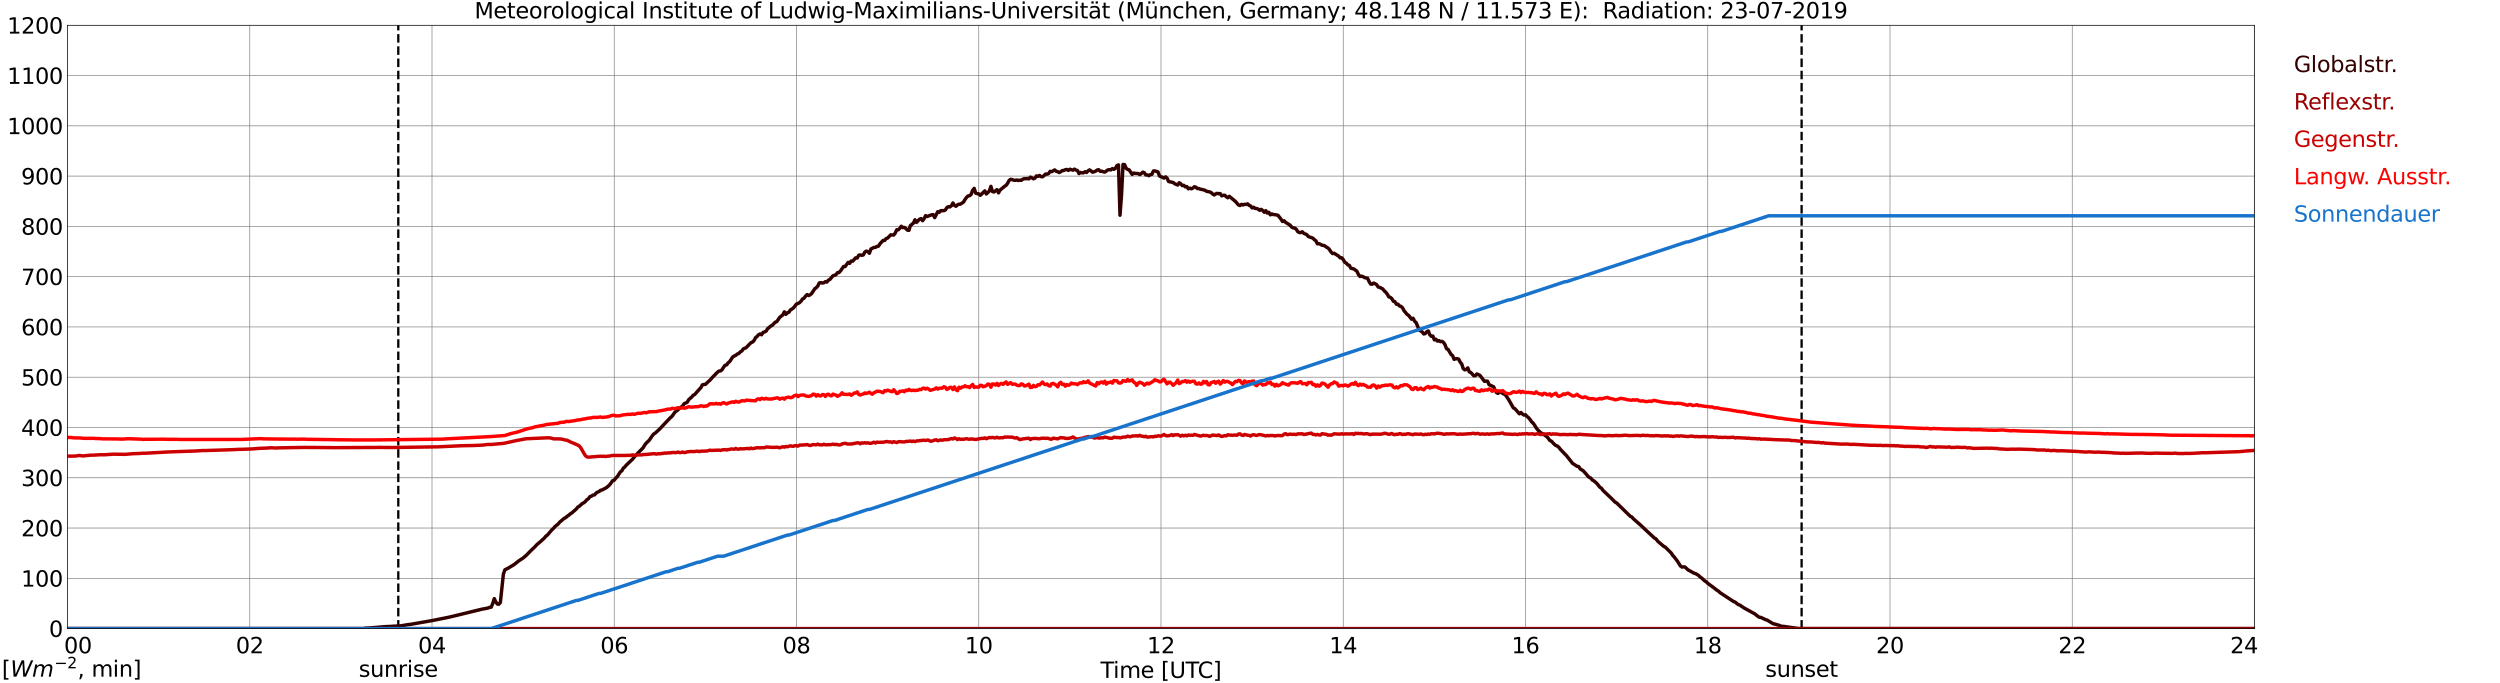 <?xml version="1.0" encoding="utf-8" standalone="no"?>
<!DOCTYPE svg PUBLIC "-//W3C//DTD SVG 1.1//EN"
  "http://www.w3.org/Graphics/SVG/1.1/DTD/svg11.dtd">
<svg xmlns:xlink="http://www.w3.org/1999/xlink" width="1085.4pt" height="296.64pt" viewBox="0 0 1085.4 296.64" xmlns="http://www.w3.org/2000/svg" version="1.1">
 <defs>
  <style type="text/css">*{stroke-linejoin: round; stroke-linecap: butt}</style>
 </defs>
 <g id="figure_1">
  <g id="patch_1">
   <path d="M 0 296.64 
L 1085.4 296.64 
L 1085.4 0 
L 0 0 
z
" style="fill: #ffffff"/>
  </g>
  <g id="axes_1">
   <g id="patch_2">
    <path d="M 29.306 272.909 
L 978.814 272.909 
L 978.814 10.976 
L 29.306 10.976 
z
" style="fill: #ffffff"/>
   </g>
   <g id="patch_3">
    <path d="M 978.814 272.909 
L 978.814 272.909 
L 978.814 10.976 
L 978.814 10.976 
z
" clip-path="url(#pbbcab7a2e2)" style="fill: #d3d3d3; opacity: 0.25; stroke: #d3d3d3; stroke-linejoin: miter"/>
   </g>
   <g id="matplotlib.axis_1">
    <g id="xtick_1">
     <g id="line2d_1">
      <path d="M 29.306 272.909 
L 29.306 10.976 
" clip-path="url(#pbbcab7a2e2)" style="fill: none; stroke: #808080; stroke-width: 0.3; stroke-linecap: square"/>
     </g>
     <g id="line2d_2"/>
     <g id="text_1">
      <!--    00 -->
      <g transform="translate(18.733 283.627) scale(0.095 -0.095)">
       <defs>
        <path id="DejaVuSans-20" transform="scale(0.016)"/>
        <path id="DejaVuSans-30" d="M 2034 4250 
Q 1547 4250 1301 3770 
Q 1056 3291 1056 2328 
Q 1056 1369 1301 889 
Q 1547 409 2034 409 
Q 2525 409 2770 889 
Q 3016 1369 3016 2328 
Q 3016 3291 2770 3770 
Q 2525 4250 2034 4250 
z
M 2034 4750 
Q 2819 4750 3233 4129 
Q 3647 3509 3647 2328 
Q 3647 1150 3233 529 
Q 2819 -91 2034 -91 
Q 1250 -91 836 529 
Q 422 1150 422 2328 
Q 422 3509 836 4129 
Q 1250 4750 2034 4750 
z
" transform="scale(0.016)"/>
       </defs>
       <use xlink:href="#DejaVuSans-20"/>
       <use xlink:href="#DejaVuSans-20" transform="translate(31.787 0)"/>
       <use xlink:href="#DejaVuSans-20" transform="translate(63.574 0)"/>
       <use xlink:href="#DejaVuSans-30" transform="translate(95.361 0)"/>
       <use xlink:href="#DejaVuSans-30" transform="translate(158.984 0)"/>
      </g>
     </g>
    </g>
    <g id="xtick_2">
     <g id="line2d_3">
      <path d="M 108.431 272.909 
L 108.431 10.976 
" clip-path="url(#pbbcab7a2e2)" style="fill: none; stroke: #808080; stroke-width: 0.3; stroke-linecap: square"/>
     </g>
     <g id="line2d_4"/>
     <g id="text_2">
      <!-- 02 -->
      <g transform="translate(102.387 283.627) scale(0.095 -0.095)">
       <defs>
        <path id="DejaVuSans-32" d="M 1228 531 
L 3431 531 
L 3431 0 
L 469 0 
L 469 531 
Q 828 903 1448 1529 
Q 2069 2156 2228 2338 
Q 2531 2678 2651 2914 
Q 2772 3150 2772 3378 
Q 2772 3750 2511 3984 
Q 2250 4219 1831 4219 
Q 1534 4219 1204 4116 
Q 875 4013 500 3803 
L 500 4441 
Q 881 4594 1212 4672 
Q 1544 4750 1819 4750 
Q 2544 4750 2975 4387 
Q 3406 4025 3406 3419 
Q 3406 3131 3298 2873 
Q 3191 2616 2906 2266 
Q 2828 2175 2409 1742 
Q 1991 1309 1228 531 
z
" transform="scale(0.016)"/>
       </defs>
       <use xlink:href="#DejaVuSans-30"/>
       <use xlink:href="#DejaVuSans-32" transform="translate(63.623 0)"/>
      </g>
     </g>
    </g>
    <g id="xtick_3">
     <g id="line2d_5">
      <path d="M 187.557 272.909 
L 187.557 10.976 
" clip-path="url(#pbbcab7a2e2)" style="fill: none; stroke: #808080; stroke-width: 0.3; stroke-linecap: square"/>
     </g>
     <g id="line2d_6"/>
     <g id="text_3">
      <!-- 04 -->
      <g transform="translate(181.513 283.627) scale(0.095 -0.095)">
       <defs>
        <path id="DejaVuSans-34" d="M 2419 4116 
L 825 1625 
L 2419 1625 
L 2419 4116 
z
M 2253 4666 
L 3047 4666 
L 3047 1625 
L 3713 1625 
L 3713 1100 
L 3047 1100 
L 3047 0 
L 2419 0 
L 2419 1100 
L 313 1100 
L 313 1709 
L 2253 4666 
z
" transform="scale(0.016)"/>
       </defs>
       <use xlink:href="#DejaVuSans-30"/>
       <use xlink:href="#DejaVuSans-34" transform="translate(63.623 0)"/>
      </g>
     </g>
    </g>
    <g id="xtick_4">
     <g id="line2d_7">
      <path d="M 266.683 272.909 
L 266.683 10.976 
" clip-path="url(#pbbcab7a2e2)" style="fill: none; stroke: #808080; stroke-width: 0.3; stroke-linecap: square"/>
     </g>
     <g id="line2d_8"/>
     <g id="text_4">
      <!-- 06 -->
      <g transform="translate(260.638 283.627) scale(0.095 -0.095)">
       <defs>
        <path id="DejaVuSans-36" d="M 2113 2584 
Q 1688 2584 1439 2293 
Q 1191 2003 1191 1497 
Q 1191 994 1439 701 
Q 1688 409 2113 409 
Q 2538 409 2786 701 
Q 3034 994 3034 1497 
Q 3034 2003 2786 2293 
Q 2538 2584 2113 2584 
z
M 3366 4563 
L 3366 3988 
Q 3128 4100 2886 4159 
Q 2644 4219 2406 4219 
Q 1781 4219 1451 3797 
Q 1122 3375 1075 2522 
Q 1259 2794 1537 2939 
Q 1816 3084 2150 3084 
Q 2853 3084 3261 2657 
Q 3669 2231 3669 1497 
Q 3669 778 3244 343 
Q 2819 -91 2113 -91 
Q 1303 -91 875 529 
Q 447 1150 447 2328 
Q 447 3434 972 4092 
Q 1497 4750 2381 4750 
Q 2619 4750 2861 4703 
Q 3103 4656 3366 4563 
z
" transform="scale(0.016)"/>
       </defs>
       <use xlink:href="#DejaVuSans-30"/>
       <use xlink:href="#DejaVuSans-36" transform="translate(63.623 0)"/>
      </g>
     </g>
    </g>
    <g id="xtick_5">
     <g id="line2d_9">
      <path d="M 345.808 272.909 
L 345.808 10.976 
" clip-path="url(#pbbcab7a2e2)" style="fill: none; stroke: #808080; stroke-width: 0.3; stroke-linecap: square"/>
     </g>
     <g id="line2d_10"/>
     <g id="text_5">
      <!-- 08 -->
      <g transform="translate(339.764 283.627) scale(0.095 -0.095)">
       <defs>
        <path id="DejaVuSans-38" d="M 2034 2216 
Q 1584 2216 1326 1975 
Q 1069 1734 1069 1313 
Q 1069 891 1326 650 
Q 1584 409 2034 409 
Q 2484 409 2743 651 
Q 3003 894 3003 1313 
Q 3003 1734 2745 1975 
Q 2488 2216 2034 2216 
z
M 1403 2484 
Q 997 2584 770 2862 
Q 544 3141 544 3541 
Q 544 4100 942 4425 
Q 1341 4750 2034 4750 
Q 2731 4750 3128 4425 
Q 3525 4100 3525 3541 
Q 3525 3141 3298 2862 
Q 3072 2584 2669 2484 
Q 3125 2378 3379 2068 
Q 3634 1759 3634 1313 
Q 3634 634 3220 271 
Q 2806 -91 2034 -91 
Q 1263 -91 848 271 
Q 434 634 434 1313 
Q 434 1759 690 2068 
Q 947 2378 1403 2484 
z
M 1172 3481 
Q 1172 3119 1398 2916 
Q 1625 2713 2034 2713 
Q 2441 2713 2670 2916 
Q 2900 3119 2900 3481 
Q 2900 3844 2670 4047 
Q 2441 4250 2034 4250 
Q 1625 4250 1398 4047 
Q 1172 3844 1172 3481 
z
" transform="scale(0.016)"/>
       </defs>
       <use xlink:href="#DejaVuSans-30"/>
       <use xlink:href="#DejaVuSans-38" transform="translate(63.623 0)"/>
      </g>
     </g>
    </g>
    <g id="xtick_6">
     <g id="line2d_11">
      <path d="M 424.934 272.909 
L 424.934 10.976 
" clip-path="url(#pbbcab7a2e2)" style="fill: none; stroke: #808080; stroke-width: 0.3; stroke-linecap: square"/>
     </g>
     <g id="line2d_12"/>
     <g id="text_6">
      <!-- 10 -->
      <g transform="translate(418.89 283.627) scale(0.095 -0.095)">
       <defs>
        <path id="DejaVuSans-31" d="M 794 531 
L 1825 531 
L 1825 4091 
L 703 3866 
L 703 4441 
L 1819 4666 
L 2450 4666 
L 2450 531 
L 3481 531 
L 3481 0 
L 794 0 
L 794 531 
z
" transform="scale(0.016)"/>
       </defs>
       <use xlink:href="#DejaVuSans-31"/>
       <use xlink:href="#DejaVuSans-30" transform="translate(63.623 0)"/>
      </g>
     </g>
    </g>
    <g id="xtick_7">
     <g id="line2d_13">
      <path d="M 504.06 272.909 
L 504.06 10.976 
" clip-path="url(#pbbcab7a2e2)" style="fill: none; stroke: #808080; stroke-width: 0.3; stroke-linecap: square"/>
     </g>
     <g id="line2d_14"/>
     <g id="text_7">
      <!-- 12 -->
      <g transform="translate(498.015 283.627) scale(0.095 -0.095)">
       <use xlink:href="#DejaVuSans-31"/>
       <use xlink:href="#DejaVuSans-32" transform="translate(63.623 0)"/>
      </g>
     </g>
    </g>
    <g id="xtick_8">
     <g id="line2d_15">
      <path d="M 583.185 272.909 
L 583.185 10.976 
" clip-path="url(#pbbcab7a2e2)" style="fill: none; stroke: #808080; stroke-width: 0.3; stroke-linecap: square"/>
     </g>
     <g id="line2d_16"/>
     <g id="text_8">
      <!-- 14 -->
      <g transform="translate(577.141 283.627) scale(0.095 -0.095)">
       <use xlink:href="#DejaVuSans-31"/>
       <use xlink:href="#DejaVuSans-34" transform="translate(63.623 0)"/>
      </g>
     </g>
    </g>
    <g id="xtick_9">
     <g id="line2d_17">
      <path d="M 662.311 272.909 
L 662.311 10.976 
" clip-path="url(#pbbcab7a2e2)" style="fill: none; stroke: #808080; stroke-width: 0.3; stroke-linecap: square"/>
     </g>
     <g id="line2d_18"/>
     <g id="text_9">
      <!-- 16 -->
      <g transform="translate(656.267 283.627) scale(0.095 -0.095)">
       <use xlink:href="#DejaVuSans-31"/>
       <use xlink:href="#DejaVuSans-36" transform="translate(63.623 0)"/>
      </g>
     </g>
    </g>
    <g id="xtick_10">
     <g id="line2d_19">
      <path d="M 741.437 272.909 
L 741.437 10.976 
" clip-path="url(#pbbcab7a2e2)" style="fill: none; stroke: #808080; stroke-width: 0.3; stroke-linecap: square"/>
     </g>
     <g id="line2d_20"/>
     <g id="text_10">
      <!-- 18 -->
      <g transform="translate(735.392 283.627) scale(0.095 -0.095)">
       <use xlink:href="#DejaVuSans-31"/>
       <use xlink:href="#DejaVuSans-38" transform="translate(63.623 0)"/>
      </g>
     </g>
    </g>
    <g id="xtick_11">
     <g id="line2d_21">
      <path d="M 820.562 272.909 
L 820.562 10.976 
" clip-path="url(#pbbcab7a2e2)" style="fill: none; stroke: #808080; stroke-width: 0.3; stroke-linecap: square"/>
     </g>
     <g id="line2d_22"/>
     <g id="text_11">
      <!-- 20 -->
      <g transform="translate(814.518 283.627) scale(0.095 -0.095)">
       <use xlink:href="#DejaVuSans-32"/>
       <use xlink:href="#DejaVuSans-30" transform="translate(63.623 0)"/>
      </g>
     </g>
    </g>
    <g id="xtick_12">
     <g id="line2d_23">
      <path d="M 899.688 272.909 
L 899.688 10.976 
" clip-path="url(#pbbcab7a2e2)" style="fill: none; stroke: #808080; stroke-width: 0.3; stroke-linecap: square"/>
     </g>
     <g id="line2d_24"/>
     <g id="text_12">
      <!-- 22 -->
      <g transform="translate(893.644 283.627) scale(0.095 -0.095)">
       <use xlink:href="#DejaVuSans-32"/>
       <use xlink:href="#DejaVuSans-32" transform="translate(63.623 0)"/>
      </g>
     </g>
    </g>
    <g id="xtick_13">
     <g id="line2d_25">
      <path d="M 978.814 272.909 
L 978.814 10.976 
" clip-path="url(#pbbcab7a2e2)" style="fill: none; stroke: #808080; stroke-width: 0.3; stroke-linecap: square"/>
     </g>
     <g id="line2d_26"/>
     <g id="text_13">
      <!-- 24    -->
      <g transform="translate(968.241 283.627) scale(0.095 -0.095)">
       <use xlink:href="#DejaVuSans-32"/>
       <use xlink:href="#DejaVuSans-34" transform="translate(63.623 0)"/>
       <use xlink:href="#DejaVuSans-20" transform="translate(127.246 0)"/>
       <use xlink:href="#DejaVuSans-20" transform="translate(159.033 0)"/>
       <use xlink:href="#DejaVuSans-20" transform="translate(190.82 0)"/>
      </g>
     </g>
    </g>
    <g id="text_14">
     <!-- Time [UTC] -->
     <g transform="translate(477.806 294.322) scale(0.095 -0.095)">
      <defs>
       <path id="DejaVuSans-54" d="M -19 4666 
L 3928 4666 
L 3928 4134 
L 2272 4134 
L 2272 0 
L 1638 0 
L 1638 4134 
L -19 4134 
L -19 4666 
z
" transform="scale(0.016)"/>
       <path id="DejaVuSans-69" d="M 603 3500 
L 1178 3500 
L 1178 0 
L 603 0 
L 603 3500 
z
M 603 4863 
L 1178 4863 
L 1178 4134 
L 603 4134 
L 603 4863 
z
" transform="scale(0.016)"/>
       <path id="DejaVuSans-6d" d="M 3328 2828 
Q 3544 3216 3844 3400 
Q 4144 3584 4550 3584 
Q 5097 3584 5394 3201 
Q 5691 2819 5691 2113 
L 5691 0 
L 5113 0 
L 5113 2094 
Q 5113 2597 4934 2840 
Q 4756 3084 4391 3084 
Q 3944 3084 3684 2787 
Q 3425 2491 3425 1978 
L 3425 0 
L 2847 0 
L 2847 2094 
Q 2847 2600 2669 2842 
Q 2491 3084 2119 3084 
Q 1678 3084 1418 2786 
Q 1159 2488 1159 1978 
L 1159 0 
L 581 0 
L 581 3500 
L 1159 3500 
L 1159 2956 
Q 1356 3278 1631 3431 
Q 1906 3584 2284 3584 
Q 2666 3584 2933 3390 
Q 3200 3197 3328 2828 
z
" transform="scale(0.016)"/>
       <path id="DejaVuSans-65" d="M 3597 1894 
L 3597 1613 
L 953 1613 
Q 991 1019 1311 708 
Q 1631 397 2203 397 
Q 2534 397 2845 478 
Q 3156 559 3463 722 
L 3463 178 
Q 3153 47 2828 -22 
Q 2503 -91 2169 -91 
Q 1331 -91 842 396 
Q 353 884 353 1716 
Q 353 2575 817 3079 
Q 1281 3584 2069 3584 
Q 2775 3584 3186 3129 
Q 3597 2675 3597 1894 
z
M 3022 2063 
Q 3016 2534 2758 2815 
Q 2500 3097 2075 3097 
Q 1594 3097 1305 2825 
Q 1016 2553 972 2059 
L 3022 2063 
z
" transform="scale(0.016)"/>
       <path id="DejaVuSans-5b" d="M 550 4863 
L 1875 4863 
L 1875 4416 
L 1125 4416 
L 1125 -397 
L 1875 -397 
L 1875 -844 
L 550 -844 
L 550 4863 
z
" transform="scale(0.016)"/>
       <path id="DejaVuSans-55" d="M 556 4666 
L 1191 4666 
L 1191 1831 
Q 1191 1081 1462 751 
Q 1734 422 2344 422 
Q 2950 422 3222 751 
Q 3494 1081 3494 1831 
L 3494 4666 
L 4128 4666 
L 4128 1753 
Q 4128 841 3676 375 
Q 3225 -91 2344 -91 
Q 1459 -91 1007 375 
Q 556 841 556 1753 
L 556 4666 
z
" transform="scale(0.016)"/>
       <path id="DejaVuSans-43" d="M 4122 4306 
L 4122 3641 
Q 3803 3938 3442 4084 
Q 3081 4231 2675 4231 
Q 1875 4231 1450 3742 
Q 1025 3253 1025 2328 
Q 1025 1406 1450 917 
Q 1875 428 2675 428 
Q 3081 428 3442 575 
Q 3803 722 4122 1019 
L 4122 359 
Q 3791 134 3420 21 
Q 3050 -91 2638 -91 
Q 1578 -91 968 557 
Q 359 1206 359 2328 
Q 359 3453 968 4101 
Q 1578 4750 2638 4750 
Q 3056 4750 3426 4639 
Q 3797 4528 4122 4306 
z
" transform="scale(0.016)"/>
       <path id="DejaVuSans-5d" d="M 1947 4863 
L 1947 -844 
L 622 -844 
L 622 -397 
L 1369 -397 
L 1369 4416 
L 622 4416 
L 622 4863 
L 1947 4863 
z
" transform="scale(0.016)"/>
      </defs>
      <use xlink:href="#DejaVuSans-54"/>
      <use xlink:href="#DejaVuSans-69" transform="translate(57.959 0)"/>
      <use xlink:href="#DejaVuSans-6d" transform="translate(85.742 0)"/>
      <use xlink:href="#DejaVuSans-65" transform="translate(183.154 0)"/>
      <use xlink:href="#DejaVuSans-20" transform="translate(244.678 0)"/>
      <use xlink:href="#DejaVuSans-5b" transform="translate(276.465 0)"/>
      <use xlink:href="#DejaVuSans-55" transform="translate(315.479 0)"/>
      <use xlink:href="#DejaVuSans-54" transform="translate(388.672 0)"/>
      <use xlink:href="#DejaVuSans-43" transform="translate(443.881 0)"/>
      <use xlink:href="#DejaVuSans-5d" transform="translate(513.705 0)"/>
     </g>
    </g>
   </g>
   <g id="matplotlib.axis_2">
    <g id="ytick_1">
     <g id="line2d_27">
      <path d="M 29.306 272.909 
L 978.814 272.909 
" clip-path="url(#pbbcab7a2e2)" style="fill: none; stroke: #808080; stroke-width: 0.3; stroke-linecap: square"/>
     </g>
     <g id="line2d_28"/>
     <g id="text_15">
      <!-- 0 -->
      <g transform="translate(21.261 276.518) scale(0.095 -0.095)">
       <use xlink:href="#DejaVuSans-30"/>
      </g>
     </g>
    </g>
    <g id="ytick_2">
     <g id="line2d_29">
      <path d="M 29.306 251.081 
L 978.814 251.081 
" clip-path="url(#pbbcab7a2e2)" style="fill: none; stroke: #808080; stroke-width: 0.3; stroke-linecap: square"/>
     </g>
     <g id="line2d_30"/>
     <g id="text_16">
      <!-- 100 -->
      <g transform="translate(9.173 254.69) scale(0.095 -0.095)">
       <use xlink:href="#DejaVuSans-31"/>
       <use xlink:href="#DejaVuSans-30" transform="translate(63.623 0)"/>
       <use xlink:href="#DejaVuSans-30" transform="translate(127.246 0)"/>
      </g>
     </g>
    </g>
    <g id="ytick_3">
     <g id="line2d_31">
      <path d="M 29.306 229.253 
L 978.814 229.253 
" clip-path="url(#pbbcab7a2e2)" style="fill: none; stroke: #808080; stroke-width: 0.3; stroke-linecap: square"/>
     </g>
     <g id="line2d_32"/>
     <g id="text_17">
      <!-- 200 -->
      <g transform="translate(9.173 232.863) scale(0.095 -0.095)">
       <use xlink:href="#DejaVuSans-32"/>
       <use xlink:href="#DejaVuSans-30" transform="translate(63.623 0)"/>
       <use xlink:href="#DejaVuSans-30" transform="translate(127.246 0)"/>
      </g>
     </g>
    </g>
    <g id="ytick_4">
     <g id="line2d_33">
      <path d="M 29.306 207.426 
L 978.814 207.426 
" clip-path="url(#pbbcab7a2e2)" style="fill: none; stroke: #808080; stroke-width: 0.3; stroke-linecap: square"/>
     </g>
     <g id="line2d_34"/>
     <g id="text_18">
      <!-- 300 -->
      <g transform="translate(9.173 211.035) scale(0.095 -0.095)">
       <defs>
        <path id="DejaVuSans-33" d="M 2597 2516 
Q 3050 2419 3304 2112 
Q 3559 1806 3559 1356 
Q 3559 666 3084 287 
Q 2609 -91 1734 -91 
Q 1441 -91 1130 -33 
Q 819 25 488 141 
L 488 750 
Q 750 597 1062 519 
Q 1375 441 1716 441 
Q 2309 441 2620 675 
Q 2931 909 2931 1356 
Q 2931 1769 2642 2001 
Q 2353 2234 1838 2234 
L 1294 2234 
L 1294 2753 
L 1863 2753 
Q 2328 2753 2575 2939 
Q 2822 3125 2822 3475 
Q 2822 3834 2567 4026 
Q 2313 4219 1838 4219 
Q 1578 4219 1281 4162 
Q 984 4106 628 3988 
L 628 4550 
Q 988 4650 1302 4700 
Q 1616 4750 1894 4750 
Q 2613 4750 3031 4423 
Q 3450 4097 3450 3541 
Q 3450 3153 3228 2886 
Q 3006 2619 2597 2516 
z
" transform="scale(0.016)"/>
       </defs>
       <use xlink:href="#DejaVuSans-33"/>
       <use xlink:href="#DejaVuSans-30" transform="translate(63.623 0)"/>
       <use xlink:href="#DejaVuSans-30" transform="translate(127.246 0)"/>
      </g>
     </g>
    </g>
    <g id="ytick_5">
     <g id="line2d_35">
      <path d="M 29.306 185.598 
L 978.814 185.598 
" clip-path="url(#pbbcab7a2e2)" style="fill: none; stroke: #808080; stroke-width: 0.3; stroke-linecap: square"/>
     </g>
     <g id="line2d_36"/>
     <g id="text_19">
      <!-- 400 -->
      <g transform="translate(9.173 189.207) scale(0.095 -0.095)">
       <use xlink:href="#DejaVuSans-34"/>
       <use xlink:href="#DejaVuSans-30" transform="translate(63.623 0)"/>
       <use xlink:href="#DejaVuSans-30" transform="translate(127.246 0)"/>
      </g>
     </g>
    </g>
    <g id="ytick_6">
     <g id="line2d_37">
      <path d="M 29.306 163.77 
L 978.814 163.77 
" clip-path="url(#pbbcab7a2e2)" style="fill: none; stroke: #808080; stroke-width: 0.3; stroke-linecap: square"/>
     </g>
     <g id="line2d_38"/>
     <g id="text_20">
      <!-- 500 -->
      <g transform="translate(9.173 167.379) scale(0.095 -0.095)">
       <defs>
        <path id="DejaVuSans-35" d="M 691 4666 
L 3169 4666 
L 3169 4134 
L 1269 4134 
L 1269 2991 
Q 1406 3038 1543 3061 
Q 1681 3084 1819 3084 
Q 2600 3084 3056 2656 
Q 3513 2228 3513 1497 
Q 3513 744 3044 326 
Q 2575 -91 1722 -91 
Q 1428 -91 1123 -41 
Q 819 9 494 109 
L 494 744 
Q 775 591 1075 516 
Q 1375 441 1709 441 
Q 2250 441 2565 725 
Q 2881 1009 2881 1497 
Q 2881 1984 2565 2268 
Q 2250 2553 1709 2553 
Q 1456 2553 1204 2497 
Q 953 2441 691 2322 
L 691 4666 
z
" transform="scale(0.016)"/>
       </defs>
       <use xlink:href="#DejaVuSans-35"/>
       <use xlink:href="#DejaVuSans-30" transform="translate(63.623 0)"/>
       <use xlink:href="#DejaVuSans-30" transform="translate(127.246 0)"/>
      </g>
     </g>
    </g>
    <g id="ytick_7">
     <g id="line2d_39">
      <path d="M 29.306 141.942 
L 978.814 141.942 
" clip-path="url(#pbbcab7a2e2)" style="fill: none; stroke: #808080; stroke-width: 0.3; stroke-linecap: square"/>
     </g>
     <g id="line2d_40"/>
     <g id="text_21">
      <!-- 600 -->
      <g transform="translate(9.173 145.551) scale(0.095 -0.095)">
       <use xlink:href="#DejaVuSans-36"/>
       <use xlink:href="#DejaVuSans-30" transform="translate(63.623 0)"/>
       <use xlink:href="#DejaVuSans-30" transform="translate(127.246 0)"/>
      </g>
     </g>
    </g>
    <g id="ytick_8">
     <g id="line2d_41">
      <path d="M 29.306 120.114 
L 978.814 120.114 
" clip-path="url(#pbbcab7a2e2)" style="fill: none; stroke: #808080; stroke-width: 0.3; stroke-linecap: square"/>
     </g>
     <g id="line2d_42"/>
     <g id="text_22">
      <!-- 700 -->
      <g transform="translate(9.173 123.724) scale(0.095 -0.095)">
       <defs>
        <path id="DejaVuSans-37" d="M 525 4666 
L 3525 4666 
L 3525 4397 
L 1831 0 
L 1172 0 
L 2766 4134 
L 525 4134 
L 525 4666 
z
" transform="scale(0.016)"/>
       </defs>
       <use xlink:href="#DejaVuSans-37"/>
       <use xlink:href="#DejaVuSans-30" transform="translate(63.623 0)"/>
       <use xlink:href="#DejaVuSans-30" transform="translate(127.246 0)"/>
      </g>
     </g>
    </g>
    <g id="ytick_9">
     <g id="line2d_43">
      <path d="M 29.306 98.287 
L 978.814 98.287 
" clip-path="url(#pbbcab7a2e2)" style="fill: none; stroke: #808080; stroke-width: 0.3; stroke-linecap: square"/>
     </g>
     <g id="line2d_44"/>
     <g id="text_23">
      <!-- 800 -->
      <g transform="translate(9.173 101.896) scale(0.095 -0.095)">
       <use xlink:href="#DejaVuSans-38"/>
       <use xlink:href="#DejaVuSans-30" transform="translate(63.623 0)"/>
       <use xlink:href="#DejaVuSans-30" transform="translate(127.246 0)"/>
      </g>
     </g>
    </g>
    <g id="ytick_10">
     <g id="line2d_45">
      <path d="M 29.306 76.459 
L 978.814 76.459 
" clip-path="url(#pbbcab7a2e2)" style="fill: none; stroke: #808080; stroke-width: 0.3; stroke-linecap: square"/>
     </g>
     <g id="line2d_46"/>
     <g id="text_24">
      <!-- 900 -->
      <g transform="translate(9.173 80.068) scale(0.095 -0.095)">
       <defs>
        <path id="DejaVuSans-39" d="M 703 97 
L 703 672 
Q 941 559 1184 500 
Q 1428 441 1663 441 
Q 2288 441 2617 861 
Q 2947 1281 2994 2138 
Q 2813 1869 2534 1725 
Q 2256 1581 1919 1581 
Q 1219 1581 811 2004 
Q 403 2428 403 3163 
Q 403 3881 828 4315 
Q 1253 4750 1959 4750 
Q 2769 4750 3195 4129 
Q 3622 3509 3622 2328 
Q 3622 1225 3098 567 
Q 2575 -91 1691 -91 
Q 1453 -91 1209 -44 
Q 966 3 703 97 
z
M 1959 2075 
Q 2384 2075 2632 2365 
Q 2881 2656 2881 3163 
Q 2881 3666 2632 3958 
Q 2384 4250 1959 4250 
Q 1534 4250 1286 3958 
Q 1038 3666 1038 3163 
Q 1038 2656 1286 2365 
Q 1534 2075 1959 2075 
z
" transform="scale(0.016)"/>
       </defs>
       <use xlink:href="#DejaVuSans-39"/>
       <use xlink:href="#DejaVuSans-30" transform="translate(63.623 0)"/>
       <use xlink:href="#DejaVuSans-30" transform="translate(127.246 0)"/>
      </g>
     </g>
    </g>
    <g id="ytick_11">
     <g id="line2d_47">
      <path d="M 29.306 54.631 
L 978.814 54.631 
" clip-path="url(#pbbcab7a2e2)" style="fill: none; stroke: #808080; stroke-width: 0.3; stroke-linecap: square"/>
     </g>
     <g id="line2d_48"/>
     <g id="text_25">
      <!-- 1000 -->
      <g transform="translate(3.128 58.24) scale(0.095 -0.095)">
       <use xlink:href="#DejaVuSans-31"/>
       <use xlink:href="#DejaVuSans-30" transform="translate(63.623 0)"/>
       <use xlink:href="#DejaVuSans-30" transform="translate(127.246 0)"/>
       <use xlink:href="#DejaVuSans-30" transform="translate(190.869 0)"/>
      </g>
     </g>
    </g>
    <g id="ytick_12">
     <g id="line2d_49">
      <path d="M 29.306 32.803 
L 978.814 32.803 
" clip-path="url(#pbbcab7a2e2)" style="fill: none; stroke: #808080; stroke-width: 0.3; stroke-linecap: square"/>
     </g>
     <g id="line2d_50"/>
     <g id="text_26">
      <!-- 1100 -->
      <g transform="translate(3.128 36.413) scale(0.095 -0.095)">
       <use xlink:href="#DejaVuSans-31"/>
       <use xlink:href="#DejaVuSans-31" transform="translate(63.623 0)"/>
       <use xlink:href="#DejaVuSans-30" transform="translate(127.246 0)"/>
       <use xlink:href="#DejaVuSans-30" transform="translate(190.869 0)"/>
      </g>
     </g>
    </g>
    <g id="ytick_13">
     <g id="line2d_51">
      <path d="M 29.306 10.976 
L 978.814 10.976 
" clip-path="url(#pbbcab7a2e2)" style="fill: none; stroke: #808080; stroke-width: 0.3; stroke-linecap: square"/>
     </g>
     <g id="line2d_52"/>
     <g id="text_27">
      <!-- 1200 -->
      <g transform="translate(3.128 14.585) scale(0.095 -0.095)">
       <use xlink:href="#DejaVuSans-31"/>
       <use xlink:href="#DejaVuSans-32" transform="translate(63.623 0)"/>
       <use xlink:href="#DejaVuSans-30" transform="translate(127.246 0)"/>
       <use xlink:href="#DejaVuSans-30" transform="translate(190.869 0)"/>
      </g>
     </g>
    </g>
   </g>
   <g id="line2d_53">
    <path d="M 172.919 272.909 
L 172.919 10.976 
" clip-path="url(#pbbcab7a2e2)" style="fill: none; stroke-dasharray: 3.7,1.6; stroke-dashoffset: 0; stroke: #000000"/>
   </g>
   <g id="line2d_54">
    <path d="M 782.186 272.909 
L 782.186 10.976 
" clip-path="url(#pbbcab7a2e2)" style="fill: none; stroke-dasharray: 3.7,1.6; stroke-dashoffset: 0; stroke: #000000"/>
   </g>
   <g id="line2d_55">
    <path d="M 29.306 272.909 
L 157.885 272.909 
L 158.544 272.732 
L 160.523 272.627 
L 167.116 272.071 
L 169.094 271.988 
L 171.073 271.863 
L 173.71 271.761 
L 177.007 271.202 
L 178.326 271.058 
L 180.304 270.706 
L 187.557 269.445 
L 192.832 268.39 
L 194.81 267.978 
L 196.788 267.522 
L 209.317 264.464 
L 210.635 264.237 
L 211.954 263.946 
L 212.614 263.678 
L 213.273 263.595 
L 213.932 261.984 
L 214.592 259.895 
L 215.251 261.323 
L 215.91 262.231 
L 216.57 262.335 
L 217.229 261.569 
L 218.548 249.272 
L 219.207 247.39 
L 220.526 246.729 
L 223.164 245.137 
L 224.482 244.103 
L 225.142 243.566 
L 227.12 242.265 
L 228.439 241.147 
L 230.417 239.122 
L 232.395 237.24 
L 233.054 236.476 
L 234.373 235.38 
L 236.351 233.582 
L 237.011 232.776 
L 237.67 232.3 
L 239.648 229.965 
L 240.308 229.386 
L 240.967 228.601 
L 242.286 227.546 
L 242.945 226.741 
L 244.923 225.067 
L 245.583 224.757 
L 246.242 224.137 
L 246.901 223.722 
L 247.561 223.124 
L 248.22 222.731 
L 250.198 220.994 
L 250.858 220.166 
L 251.517 219.773 
L 252.836 218.597 
L 253.495 218.265 
L 254.155 217.709 
L 254.814 216.942 
L 255.473 216.53 
L 256.133 215.6 
L 256.792 215.412 
L 257.451 214.939 
L 258.111 214.856 
L 258.77 214.09 
L 259.43 213.655 
L 260.089 213.409 
L 260.748 212.85 
L 261.408 212.725 
L 263.386 211.651 
L 264.705 210.473 
L 266.023 208.654 
L 266.683 208.469 
L 267.342 207.6 
L 268.002 206.958 
L 269.32 204.891 
L 269.98 204.396 
L 270.639 203.239 
L 271.298 202.702 
L 271.958 201.894 
L 274.595 199.393 
L 275.914 197.782 
L 279.211 194.412 
L 279.87 193.296 
L 280.53 192.408 
L 281.849 191.166 
L 283.167 189.223 
L 283.827 188.438 
L 284.486 188.025 
L 286.464 186.207 
L 287.783 184.779 
L 291.08 181.306 
L 291.739 180.769 
L 293.058 178.91 
L 294.377 177.917 
L 295.036 177.153 
L 296.355 176.325 
L 297.014 175.271 
L 298.333 174.693 
L 298.992 173.536 
L 300.311 172.377 
L 300.971 171.613 
L 301.63 171.261 
L 303.608 169.009 
L 304.267 168.347 
L 304.927 167.107 
L 305.586 166.92 
L 306.246 166.9 
L 307.564 165.638 
L 308.224 165.06 
L 309.543 163.593 
L 310.861 162.249 
L 311.521 161.568 
L 312.18 161.092 
L 312.839 161.05 
L 313.499 160.491 
L 314.158 159.418 
L 314.818 158.571 
L 315.477 158.405 
L 316.136 157.495 
L 316.796 156.979 
L 318.114 154.993 
L 318.774 154.561 
L 319.433 154.271 
L 320.093 153.712 
L 320.752 153.465 
L 321.411 152.782 
L 322.071 152.369 
L 322.73 151.459 
L 323.39 151.21 
L 324.049 150.839 
L 325.368 149.455 
L 326.027 148.794 
L 326.686 148.504 
L 327.346 147.884 
L 328.005 146.644 
L 328.665 146.085 
L 329.324 145.341 
L 329.983 144.989 
L 330.643 145.341 
L 331.302 144.308 
L 331.961 144.121 
L 332.621 143.769 
L 333.28 142.673 
L 333.94 142.2 
L 334.599 141.558 
L 335.258 141.248 
L 336.577 139.884 
L 337.236 139.657 
L 338.555 137.734 
L 339.874 136.721 
L 340.533 135.398 
L 341.193 136.474 
L 341.852 135.791 
L 342.512 135.564 
L 343.171 134.551 
L 343.83 134.178 
L 344.49 133.663 
L 345.808 131.989 
L 346.468 131.76 
L 347.127 131.389 
L 347.787 130.747 
L 348.446 129.797 
L 349.105 129.446 
L 349.765 128.536 
L 350.424 127.896 
L 351.083 128.309 
L 351.743 127.979 
L 352.402 127.42 
L 353.721 125.395 
L 354.38 124.919 
L 355.04 124.196 
L 355.699 122.832 
L 356.359 122.708 
L 357.018 122.893 
L 357.677 122.769 
L 358.337 122.293 
L 358.996 122.459 
L 359.655 121.632 
L 360.315 121.322 
L 361.634 119.73 
L 362.952 119.276 
L 363.612 118.388 
L 364.271 118.305 
L 364.93 117.602 
L 366.249 115.701 
L 366.909 115.74 
L 368.227 113.922 
L 368.887 114.337 
L 369.546 113.324 
L 370.206 113.385 
L 371.524 111.938 
L 372.184 112.021 
L 372.843 110.801 
L 373.502 110.676 
L 374.162 110.864 
L 374.821 110.676 
L 375.481 109.417 
L 376.14 109.024 
L 376.799 109.27 
L 377.459 109.954 
L 378.118 108.094 
L 379.437 107.433 
L 380.096 107.391 
L 380.756 106.998 
L 381.415 106.854 
L 382.074 105.8 
L 383.393 104.394 
L 384.053 104.394 
L 384.712 103.587 
L 385.371 103.359 
L 386.69 101.976 
L 388.009 102.037 
L 388.668 101.209 
L 389.328 99.762 
L 389.987 99.762 
L 390.646 99.142 
L 391.306 98.234 
L 391.965 98.813 
L 392.624 98.749 
L 393.284 99.206 
L 393.943 99.909 
L 394.603 100.011 
L 395.262 97.924 
L 396.581 96.848 
L 397.24 95.423 
L 397.899 96.56 
L 399.218 95.196 
L 399.878 94.906 
L 400.537 95.816 
L 401.196 94.947 
L 401.856 93.624 
L 402.515 93.995 
L 403.834 93.5 
L 404.493 93.273 
L 405.153 93.19 
L 405.812 94.471 
L 407.131 91.909 
L 407.79 92.157 
L 408.45 91.455 
L 409.768 91.455 
L 410.428 91.184 
L 411.087 90.132 
L 411.746 89.739 
L 412.406 89.842 
L 413.065 89.324 
L 413.725 88.126 
L 414.384 89.18 
L 415.043 89.551 
L 415.703 88.931 
L 416.362 88.663 
L 417.022 88.602 
L 418.34 87.713 
L 419 86.576 
L 419.659 85.666 
L 420.318 85.066 
L 420.978 84.963 
L 421.637 84.363 
L 422.297 82.566 
L 422.956 81.8 
L 423.615 83.867 
L 424.275 84.075 
L 424.934 84.158 
L 425.593 84.797 
L 426.912 83.538 
L 427.572 82.876 
L 428.231 84.219 
L 429.55 82.918 
L 430.209 80.912 
L 430.869 83.145 
L 431.528 83.35 
L 432.847 82.359 
L 433.506 83.743 
L 434.165 82.545 
L 436.144 80.892 
L 436.803 80.477 
L 437.462 79.589 
L 438.122 78.327 
L 438.781 77.854 
L 439.44 77.956 
L 440.1 78.244 
L 440.759 78.286 
L 441.419 78.142 
L 442.078 78.369 
L 442.737 78.205 
L 443.397 78.286 
L 444.056 77.812 
L 444.716 77.542 
L 445.375 77.625 
L 446.034 77.48 
L 446.694 77.666 
L 447.353 76.922 
L 448.012 77.19 
L 448.672 77.625 
L 449.331 77.336 
L 449.991 76.365 
L 450.65 76.592 
L 451.309 76.177 
L 451.969 76.695 
L 452.628 76.736 
L 453.287 76.241 
L 453.947 75.538 
L 454.606 75.621 
L 455.266 75.352 
L 455.925 74.401 
L 456.584 74.545 
L 457.903 73.781 
L 458.563 74.359 
L 459.222 74.566 
L 459.881 74.896 
L 460.541 74.566 
L 461.2 74.049 
L 461.859 74.03 
L 462.519 73.678 
L 463.178 73.573 
L 463.838 73.988 
L 464.497 73.471 
L 465.816 73.883 
L 466.475 73.429 
L 467.134 73.822 
L 467.794 74.049 
L 468.453 75.352 
L 469.113 74.876 
L 469.772 75.042 
L 470.431 75.021 
L 471.091 74.545 
L 471.75 74.876 
L 472.409 74.152 
L 473.069 73.761 
L 474.388 74.774 
L 475.706 74.318 
L 476.366 73.8 
L 477.025 73.698 
L 477.685 74.401 
L 478.344 74.318 
L 479.003 74.586 
L 479.663 74.711 
L 480.981 73.781 
L 481.641 73.656 
L 482.3 73.761 
L 482.96 73.18 
L 483.619 73.512 
L 484.278 73.058 
L 484.938 71.879 
L 485.597 71.589 
L 486.256 93.439 
L 486.916 84.714 
L 487.575 71.404 
L 488.235 71.465 
L 488.894 73.017 
L 489.553 73.554 
L 490.213 73.739 
L 491.532 75.723 
L 492.191 75.125 
L 492.85 75.289 
L 494.169 75.352 
L 494.828 75.787 
L 495.488 75.372 
L 496.147 74.752 
L 496.807 74.979 
L 497.466 75.95 
L 498.125 75.931 
L 498.785 76.282 
L 499.444 75.826 
L 500.103 75.704 
L 500.763 74.235 
L 501.422 74.215 
L 502.741 74.608 
L 503.4 76.407 
L 505.379 77.315 
L 506.038 76.799 
L 506.697 77.336 
L 507.357 78.803 
L 509.335 79.238 
L 509.994 79.755 
L 511.313 80.333 
L 511.972 79.34 
L 512.632 79.755 
L 513.291 80.582 
L 513.95 80.458 
L 514.61 81.119 
L 515.269 81.014 
L 515.929 81.966 
L 516.588 81.676 
L 517.247 81.946 
L 517.907 81.656 
L 518.566 81.078 
L 519.226 81.283 
L 519.885 81.883 
L 520.544 81.842 
L 521.204 82.173 
L 521.863 82.256 
L 523.182 82.627 
L 523.841 83.062 
L 525.16 83.311 
L 525.819 83.599 
L 526.479 84.219 
L 527.138 84.633 
L 527.797 84.199 
L 528.457 83.931 
L 529.116 84.116 
L 529.776 84.053 
L 530.435 85.026 
L 531.094 84.797 
L 531.754 84.778 
L 532.413 85.417 
L 533.073 85.851 
L 533.732 85.253 
L 536.369 87.443 
L 537.688 88.973 
L 538.348 89.222 
L 539.007 88.726 
L 539.666 88.995 
L 540.326 88.685 
L 540.985 88.768 
L 541.644 88.497 
L 542.304 89.158 
L 542.963 89.407 
L 543.623 90.276 
L 544.282 89.986 
L 544.941 90.483 
L 545.601 90.544 
L 546.26 90.793 
L 546.919 91.308 
L 547.579 90.896 
L 548.238 91.413 
L 548.898 92.157 
L 549.557 91.455 
L 550.216 92.509 
L 550.876 92.177 
L 551.535 93.273 
L 552.195 92.88 
L 552.854 93.17 
L 553.513 93.19 
L 554.832 93.458 
L 556.151 95.133 
L 556.81 96.167 
L 557.47 95.835 
L 558.129 96.519 
L 560.107 97.758 
L 560.766 98.564 
L 561.426 98.937 
L 562.085 99.018 
L 562.745 99.452 
L 563.404 100.528 
L 564.063 100.941 
L 564.723 100.982 
L 565.382 100.631 
L 566.042 101.292 
L 567.36 101.871 
L 568.02 102.698 
L 569.998 103.381 
L 570.657 104.062 
L 571.317 104.538 
L 571.976 105.861 
L 572.635 105.8 
L 573.295 106.046 
L 573.954 106.481 
L 574.613 106.542 
L 575.273 106.813 
L 575.932 107.328 
L 576.592 107.66 
L 577.251 108.424 
L 577.91 109.436 
L 578.57 110.098 
L 579.229 109.954 
L 581.207 111.215 
L 581.867 111.96 
L 582.526 111.918 
L 583.185 112.702 
L 583.845 113.88 
L 584.504 114.232 
L 585.164 114.998 
L 585.823 115.225 
L 586.482 116.443 
L 587.801 116.775 
L 589.12 117.768 
L 589.779 119.172 
L 590.439 120.021 
L 591.098 119.896 
L 591.757 120.104 
L 592.417 120.516 
L 593.736 120.826 
L 594.395 122.21 
L 595.054 123.306 
L 595.714 123.41 
L 596.373 122.893 
L 597.032 123.183 
L 597.692 123.596 
L 598.351 124.609 
L 599.011 124.753 
L 600.329 125.436 
L 600.989 126.283 
L 601.648 126.861 
L 602.307 127.73 
L 602.967 128.867 
L 603.626 129.094 
L 604.286 129.673 
L 604.945 130.788 
L 605.604 130.976 
L 606.264 132.072 
L 606.923 132.05 
L 607.582 132.836 
L 608.242 133.002 
L 608.901 133.621 
L 609.561 134.861 
L 610.879 136.474 
L 611.539 136.907 
L 612.858 138.581 
L 613.517 138.19 
L 614.176 139.471 
L 614.836 140.111 
L 616.154 143.274 
L 617.473 144.101 
L 618.133 144.989 
L 618.792 144.824 
L 619.451 143.977 
L 620.111 143.688 
L 620.77 145.341 
L 621.429 146.024 
L 622.089 145.9 
L 622.748 147.552 
L 623.408 147.305 
L 624.067 148.091 
L 624.726 147.884 
L 625.386 148.318 
L 626.045 148.213 
L 626.705 148.648 
L 627.364 149.641 
L 628.023 151.398 
L 628.683 151.686 
L 630.001 153.878 
L 630.661 154.415 
L 631.32 156.006 
L 631.98 155.759 
L 632.639 155.718 
L 633.298 155.945 
L 633.958 157.226 
L 634.617 158.012 
L 635.276 160.059 
L 635.936 160.555 
L 636.595 160.409 
L 637.255 159.727 
L 637.914 161.463 
L 638.573 161.733 
L 639.892 163.159 
L 640.552 163.076 
L 641.211 162.353 
L 642.53 162.973 
L 644.508 165.577 
L 645.167 165.433 
L 645.827 165.516 
L 646.486 166.983 
L 648.464 167.933 
L 649.123 169.38 
L 649.783 170.517 
L 650.442 170.766 
L 651.102 170 
L 651.761 170.29 
L 652.42 170.827 
L 653.08 171.137 
L 653.739 171.613 
L 655.058 173.577 
L 657.036 177.111 
L 657.695 177.421 
L 659.674 179.654 
L 660.333 179.095 
L 660.992 179.757 
L 661.652 180.211 
L 662.311 180.088 
L 662.97 180.811 
L 663.63 181.348 
L 664.289 182.114 
L 664.949 183.105 
L 665.608 183.705 
L 666.267 184.594 
L 666.927 185.731 
L 667.586 186.578 
L 668.905 187.881 
L 669.564 188.191 
L 671.542 189.533 
L 672.202 190.278 
L 672.861 191.229 
L 673.521 191.517 
L 674.839 192.904 
L 675.499 193.44 
L 676.158 193.648 
L 676.817 194.246 
L 677.477 195.115 
L 680.114 197.843 
L 682.752 201.172 
L 684.73 202.473 
L 685.389 202.556 
L 686.049 203.569 
L 687.368 204.396 
L 688.686 205.843 
L 689.346 206.69 
L 690.005 207.268 
L 690.664 207.559 
L 691.324 208.406 
L 691.983 208.757 
L 693.302 209.894 
L 694.621 211.549 
L 695.28 211.961 
L 695.939 212.891 
L 699.896 216.654 
L 701.215 218.019 
L 701.874 218.348 
L 707.808 224.156 
L 708.468 224.447 
L 709.127 225.211 
L 712.424 228.105 
L 715.062 230.607 
L 718.358 233.665 
L 719.018 234.016 
L 719.677 234.946 
L 722.315 237.199 
L 722.974 237.53 
L 725.612 240.134 
L 726.271 241.189 
L 726.93 241.872 
L 728.249 243.607 
L 729.568 245.716 
L 730.227 246.192 
L 730.887 246.109 
L 731.546 246.17 
L 732.865 247.41 
L 735.502 248.857 
L 736.162 249.045 
L 737.48 249.828 
L 738.14 250.531 
L 738.799 250.965 
L 740.118 252.205 
L 740.777 252.578 
L 741.437 253.24 
L 744.074 255.182 
L 745.393 256.237 
L 746.052 256.608 
L 746.712 257.271 
L 752.646 261.157 
L 753.306 261.403 
L 754.624 262.438 
L 755.284 262.665 
L 757.262 263.988 
L 761.878 266.531 
L 763.196 267.585 
L 763.856 267.998 
L 764.515 268.061 
L 766.493 269.01 
L 767.153 269.198 
L 769.79 270.767 
L 771.109 271.099 
L 772.428 271.492 
L 773.087 271.78 
L 773.746 271.946 
L 774.406 271.946 
L 775.725 272.154 
L 781 272.909 
L 978.154 272.909 
L 978.154 272.909 
" clip-path="url(#pbbcab7a2e2)" style="fill: none; stroke: #330000; stroke-width: 1.5; stroke-linecap: square"/>
   </g>
   <g id="line2d_56">
    <path d="M 29.306 272.909 
L 978.154 272.909 
L 978.154 272.909 
" clip-path="url(#pbbcab7a2e2)" style="fill: none; stroke: #990000; stroke-width: 1.5; stroke-linecap: square"/>
   </g>
   <g id="line2d_57">
    <path d="M 29.306 198.044 
L 32.603 198.011 
L 34.581 197.734 
L 35.9 197.961 
L 39.197 197.62 
L 40.515 197.612 
L 43.812 197.417 
L 45.131 197.468 
L 49.087 197.18 
L 54.362 197.26 
L 57.659 196.983 
L 60.956 196.867 
L 61.615 196.782 
L 62.934 196.774 
L 73.484 196.202 
L 84.694 195.811 
L 87.991 195.612 
L 89.969 195.582 
L 101.178 195.219 
L 103.156 195.108 
L 105.794 195.051 
L 109.75 194.888 
L 112.388 194.674 
L 113.707 194.606 
L 115.685 194.547 
L 117.663 194.394 
L 119.641 194.512 
L 120.96 194.442 
L 132.169 194.25 
L 133.488 194.261 
L 138.763 194.29 
L 145.357 194.353 
L 165.138 194.248 
L 170.413 194.292 
L 190.195 193.995 
L 200.085 193.532 
L 205.36 193.425 
L 209.317 193.264 
L 211.954 192.949 
L 213.273 192.984 
L 217.229 192.609 
L 218.548 192.517 
L 224.482 191.212 
L 228.439 190.489 
L 237.67 190.079 
L 238.989 190.129 
L 240.308 190.531 
L 242.286 190.55 
L 243.604 190.596 
L 245.583 191.068 
L 246.242 191.155 
L 247.561 191.834 
L 250.858 193.229 
L 251.517 193.67 
L 252.176 194.429 
L 253.495 196.791 
L 254.155 197.826 
L 254.814 198.358 
L 255.473 198.489 
L 260.748 198.057 
L 261.408 198.142 
L 262.067 198.081 
L 262.726 198.184 
L 264.705 197.978 
L 266.023 197.73 
L 271.298 197.751 
L 272.617 197.697 
L 273.936 197.686 
L 274.595 197.483 
L 275.255 197.627 
L 275.914 197.64 
L 277.233 197.5 
L 278.552 197.5 
L 279.211 197.345 
L 280.53 197.311 
L 283.827 196.966 
L 285.145 197.136 
L 285.805 196.979 
L 286.464 197.04 
L 287.124 196.87 
L 287.783 196.894 
L 288.442 196.664 
L 289.102 196.752 
L 290.42 196.612 
L 291.08 196.634 
L 291.739 196.466 
L 293.717 196.503 
L 294.377 196.256 
L 295.036 196.505 
L 295.696 196.472 
L 296.355 196.248 
L 297.014 196.501 
L 297.674 196.418 
L 298.333 196.18 
L 299.652 196.036 
L 300.971 196.027 
L 301.63 196.058 
L 302.289 195.898 
L 302.949 195.896 
L 303.608 196.049 
L 304.267 195.89 
L 306.905 195.809 
L 308.224 195.444 
L 308.883 195.547 
L 310.202 195.503 
L 312.18 195.425 
L 312.839 195.569 
L 313.499 195.326 
L 314.818 195.195 
L 315.477 195.379 
L 316.136 195.161 
L 316.796 195.128 
L 317.455 194.899 
L 318.774 195.058 
L 319.433 194.696 
L 320.093 194.979 
L 320.752 195.03 
L 321.411 194.787 
L 322.071 194.894 
L 323.39 194.813 
L 324.708 194.691 
L 325.368 194.859 
L 326.027 194.51 
L 326.686 194.796 
L 328.005 194.556 
L 328.665 194.349 
L 329.983 194.464 
L 330.643 194.366 
L 331.961 194.388 
L 332.621 194.06 
L 335.258 194.226 
L 335.918 194.259 
L 337.236 194.137 
L 338.555 194.405 
L 339.874 193.945 
L 340.533 194.139 
L 341.193 193.851 
L 341.852 193.964 
L 343.171 193.554 
L 343.83 193.726 
L 344.49 193.746 
L 345.149 193.478 
L 345.808 193.521 
L 346.468 193.683 
L 347.127 193.242 
L 348.446 193.233 
L 349.105 193.113 
L 349.765 193.152 
L 350.424 192.991 
L 351.083 193.281 
L 351.743 193.43 
L 353.062 192.993 
L 354.38 193.139 
L 355.04 192.807 
L 355.699 193.1 
L 357.018 193.168 
L 357.677 192.88 
L 358.337 193.124 
L 360.974 193.026 
L 361.634 192.812 
L 362.293 193.037 
L 362.952 192.908 
L 364.271 193.181 
L 364.93 193.102 
L 365.59 192.733 
L 366.909 192.449 
L 368.227 192.829 
L 368.887 192.722 
L 369.546 192.799 
L 372.184 192.257 
L 372.843 192.264 
L 373.502 192.683 
L 374.162 192.262 
L 374.821 192.382 
L 375.481 192.201 
L 376.14 192.373 
L 376.799 192.244 
L 377.459 192.456 
L 378.118 192.478 
L 379.437 191.987 
L 380.096 192.351 
L 380.756 191.954 
L 381.415 192.059 
L 382.734 191.976 
L 383.393 192.022 
L 384.712 191.731 
L 385.371 191.725 
L 386.031 191.891 
L 386.69 191.827 
L 387.349 192.129 
L 388.009 191.744 
L 389.328 192.137 
L 389.987 191.816 
L 390.646 191.718 
L 391.306 191.827 
L 392.624 191.865 
L 393.284 191.679 
L 394.603 191.581 
L 395.262 191.472 
L 395.921 191.71 
L 396.581 191.474 
L 397.24 191.738 
L 397.899 191.469 
L 401.196 191.098 
L 401.856 191.234 
L 402.515 191.092 
L 403.175 191.098 
L 403.834 191.522 
L 404.493 191.546 
L 405.812 191.061 
L 406.471 190.932 
L 407.131 191.382 
L 407.79 191.129 
L 408.45 191.022 
L 409.109 191.146 
L 409.768 190.932 
L 411.746 190.85 
L 413.065 190.38 
L 413.725 190.612 
L 414.384 190.158 
L 415.043 190.4 
L 415.703 190.847 
L 416.362 190.485 
L 417.022 190.756 
L 417.681 190.668 
L 418.34 190.732 
L 419.659 190.446 
L 420.318 190.649 
L 420.978 190.716 
L 421.637 190.557 
L 423.615 190.801 
L 426.253 190.31 
L 426.912 190.352 
L 427.572 190.103 
L 428.231 190.461 
L 429.55 189.931 
L 430.209 190.046 
L 430.869 189.893 
L 431.528 190.094 
L 432.187 190.127 
L 432.847 189.821 
L 433.506 190.144 
L 434.825 190.02 
L 435.484 190.051 
L 436.144 189.743 
L 436.803 189.8 
L 437.462 189.728 
L 438.781 189.808 
L 439.44 189.745 
L 440.1 190.022 
L 440.759 190.177 
L 441.419 190.02 
L 442.737 190.874 
L 444.056 190.55 
L 446.694 190.238 
L 447.353 190.854 
L 448.012 190.428 
L 449.331 190.319 
L 451.309 190.509 
L 451.969 190.308 
L 453.287 190.227 
L 453.947 190.341 
L 454.606 190.245 
L 455.266 190.363 
L 455.925 190.647 
L 456.584 190.688 
L 457.244 190.227 
L 459.222 190.535 
L 460.541 189.961 
L 461.2 190.105 
L 461.859 190.07 
L 462.519 190.33 
L 463.838 190.339 
L 465.156 190.066 
L 465.816 189.719 
L 467.134 190.529 
L 467.794 190.605 
L 470.431 190.155 
L 471.091 189.824 
L 471.75 189.754 
L 472.409 189.544 
L 474.388 189.839 
L 475.047 190.166 
L 475.706 190.136 
L 476.366 189.832 
L 477.025 190.217 
L 478.344 190.059 
L 479.003 190.086 
L 479.663 189.765 
L 481.641 190.212 
L 482.3 190.295 
L 482.96 190.247 
L 483.619 189.793 
L 484.938 189.994 
L 485.597 189.913 
L 486.256 190.114 
L 486.916 189.996 
L 487.575 189.754 
L 488.894 189.732 
L 489.553 189.365 
L 490.213 189.564 
L 490.872 189.575 
L 491.532 189.326 
L 493.51 189.188 
L 494.169 189.352 
L 494.828 189.003 
L 495.488 189.361 
L 496.147 189.413 
L 496.807 189.612 
L 497.466 189.415 
L 498.125 189.804 
L 500.103 189.568 
L 500.763 189.701 
L 501.422 189.407 
L 502.082 189.477 
L 502.741 189.184 
L 504.06 189.348 
L 505.379 188.643 
L 506.038 189.101 
L 506.697 189.254 
L 508.016 189.049 
L 508.675 188.684 
L 509.335 189.116 
L 509.994 188.758 
L 510.654 188.806 
L 511.313 188.682 
L 512.632 189.374 
L 513.291 188.951 
L 513.95 189.245 
L 514.61 188.968 
L 515.269 189.236 
L 515.929 188.844 
L 516.588 189.012 
L 517.247 188.924 
L 517.907 189.036 
L 518.566 188.625 
L 521.204 189.35 
L 522.522 188.955 
L 523.182 189.134 
L 523.841 189.06 
L 524.501 189.182 
L 525.16 189.459 
L 526.479 188.878 
L 528.457 189.114 
L 529.116 188.809 
L 529.776 189.28 
L 530.435 189.498 
L 531.754 189.136 
L 532.413 189.234 
L 533.073 188.748 
L 533.732 188.922 
L 534.391 188.883 
L 535.051 189.033 
L 535.71 188.865 
L 537.029 188.968 
L 537.688 188.47 
L 538.348 188.346 
L 539.007 188.865 
L 539.666 189.101 
L 540.326 188.623 
L 541.644 188.964 
L 542.304 189.023 
L 542.963 189.304 
L 543.623 188.852 
L 544.282 188.734 
L 545.601 189.079 
L 546.26 188.796 
L 546.919 188.671 
L 548.238 188.922 
L 549.557 189.282 
L 550.216 189.047 
L 550.876 189.204 
L 551.535 189.068 
L 552.854 189.095 
L 553.513 189.289 
L 554.173 189.114 
L 555.491 189.081 
L 556.151 189.178 
L 556.81 189.099 
L 557.47 188.507 
L 558.129 188.261 
L 558.788 188.713 
L 559.448 188.649 
L 560.107 188.442 
L 560.766 188.599 
L 562.085 188.545 
L 562.745 188.689 
L 563.404 188.379 
L 564.723 188.355 
L 565.382 188.309 
L 566.042 188.66 
L 569.338 188.034 
L 569.998 188.608 
L 570.657 188.614 
L 571.317 188.844 
L 571.976 188.586 
L 572.635 188.826 
L 573.295 188.876 
L 573.954 188.302 
L 575.932 188.579 
L 576.592 188.957 
L 577.251 188.82 
L 577.91 188.964 
L 579.229 188.339 
L 581.207 188.486 
L 581.867 188.462 
L 582.526 188.302 
L 583.185 188.503 
L 583.845 188.396 
L 586.482 188.396 
L 587.142 188.274 
L 587.801 188.651 
L 588.46 188.101 
L 589.12 188.221 
L 589.779 188.152 
L 590.439 188.269 
L 591.098 188.178 
L 591.757 188.39 
L 592.417 188.407 
L 593.076 188.283 
L 593.736 188.322 
L 594.395 188.566 
L 595.054 188.686 
L 595.714 188.475 
L 599.67 188.51 
L 600.989 188.125 
L 601.648 188.141 
L 602.967 188.595 
L 604.286 188.202 
L 604.945 188.579 
L 605.604 188.721 
L 606.264 188.512 
L 606.923 188.588 
L 607.582 188.274 
L 608.242 188.376 
L 608.901 188.678 
L 609.561 188.51 
L 610.22 188.597 
L 610.879 188.361 
L 611.539 188.317 
L 612.858 188.612 
L 613.517 188.732 
L 614.176 188.422 
L 616.154 188.555 
L 616.814 188.4 
L 617.473 188.636 
L 618.133 188.743 
L 618.792 188.527 
L 619.451 188.636 
L 620.111 188.427 
L 620.77 188.551 
L 621.429 188.289 
L 622.748 188.387 
L 624.067 188.071 
L 626.045 188.32 
L 626.705 188.538 
L 627.364 188.512 
L 628.023 188.333 
L 628.683 188.403 
L 631.32 188.28 
L 632.639 188.553 
L 633.298 188.545 
L 633.958 188.42 
L 634.617 188.529 
L 635.936 188.457 
L 637.914 188.302 
L 638.573 188.333 
L 639.233 188.143 
L 639.892 188.132 
L 640.552 188.372 
L 641.211 188.184 
L 641.87 188.224 
L 642.53 188.514 
L 643.848 188.372 
L 644.508 188.54 
L 645.827 188.359 
L 646.486 188.588 
L 647.145 188.392 
L 649.123 188.339 
L 649.783 188.237 
L 651.102 188.226 
L 652.42 187.988 
L 653.08 188.392 
L 657.036 188.586 
L 657.695 188.451 
L 658.355 188.606 
L 659.014 188.643 
L 659.674 188.398 
L 660.333 188.516 
L 660.992 188.346 
L 662.311 188.383 
L 662.97 188.23 
L 663.63 188.429 
L 665.608 188.339 
L 666.267 188.619 
L 666.927 188.394 
L 667.586 188.326 
L 668.905 188.662 
L 669.564 188.603 
L 670.224 188.405 
L 671.542 188.429 
L 672.861 188.3 
L 673.521 188.606 
L 674.18 188.359 
L 674.839 188.462 
L 675.499 188.405 
L 677.477 188.702 
L 678.796 188.619 
L 680.774 188.723 
L 681.433 188.61 
L 684.73 188.739 
L 685.389 188.527 
L 686.708 188.634 
L 693.961 189.077 
L 695.28 189.099 
L 696.599 189.245 
L 698.577 189.066 
L 699.896 189.18 
L 701.874 189.033 
L 702.533 189.151 
L 704.511 189.064 
L 705.171 188.948 
L 706.49 189.007 
L 707.149 189.134 
L 711.105 189.02 
L 712.424 189.167 
L 713.083 188.959 
L 714.402 189.088 
L 715.062 189.027 
L 716.38 189.169 
L 718.358 189.206 
L 719.018 189.06 
L 719.677 189.191 
L 720.337 189.147 
L 720.996 189.293 
L 722.974 189.226 
L 723.633 189.278 
L 724.293 189.18 
L 724.952 189.367 
L 725.612 189.319 
L 726.271 189.481 
L 728.249 189.215 
L 728.909 189.396 
L 729.568 189.221 
L 732.865 189.542 
L 734.184 189.317 
L 735.502 189.494 
L 736.162 189.61 
L 736.821 189.492 
L 737.48 189.612 
L 740.118 189.527 
L 740.777 189.658 
L 741.437 189.608 
L 742.096 189.719 
L 743.415 189.608 
L 744.734 189.756 
L 745.393 189.699 
L 746.052 189.939 
L 746.712 189.828 
L 747.371 189.917 
L 749.349 189.863 
L 750.009 189.972 
L 752.646 189.828 
L 753.306 190.147 
L 753.965 190.018 
L 757.921 190.193 
L 758.581 190.304 
L 759.24 190.184 
L 759.899 190.361 
L 762.537 190.459 
L 763.196 190.583 
L 763.856 190.428 
L 764.515 190.684 
L 765.834 190.62 
L 771.109 190.902 
L 773.087 190.954 
L 774.406 191.007 
L 776.384 191.05 
L 777.043 191.083 
L 777.703 191.273 
L 779.021 191.282 
L 784.296 191.834 
L 786.275 191.889 
L 788.912 192.109 
L 789.572 192.048 
L 790.89 192.31 
L 791.55 192.168 
L 792.209 192.377 
L 799.462 192.821 
L 802.1 192.775 
L 803.419 192.956 
L 804.737 192.899 
L 811.99 193.307 
L 813.969 193.312 
L 815.287 193.39 
L 816.606 193.329 
L 817.265 193.451 
L 818.584 193.41 
L 822.541 193.504 
L 823.2 193.578 
L 823.859 193.488 
L 824.519 193.639 
L 826.497 193.755 
L 827.156 193.827 
L 828.475 193.777 
L 830.453 193.864 
L 831.112 193.831 
L 831.772 193.912 
L 832.431 193.827 
L 833.75 194.006 
L 835.069 194.058 
L 836.388 194.287 
L 837.706 193.923 
L 838.366 193.833 
L 839.025 194.095 
L 839.684 193.96 
L 840.344 194.209 
L 841.003 194.008 
L 844.959 194.137 
L 845.619 194.148 
L 846.278 194.006 
L 846.938 194.266 
L 848.916 194.239 
L 849.575 194.126 
L 852.213 194.285 
L 852.872 194.174 
L 854.191 194.482 
L 854.85 194.373 
L 856.828 194.669 
L 862.763 194.569 
L 864.082 194.634 
L 864.741 194.567 
L 866.06 194.698 
L 866.719 194.665 
L 868.038 194.892 
L 870.675 195.019 
L 871.335 195.099 
L 873.313 195.001 
L 874.632 195.036 
L 876.61 194.99 
L 883.204 195.195 
L 884.522 195.379 
L 887.819 195.379 
L 888.479 195.569 
L 889.138 195.449 
L 890.457 195.663 
L 891.775 195.538 
L 893.094 195.726 
L 895.072 195.697 
L 898.369 195.839 
L 901.007 195.962 
L 905.622 196.267 
L 906.941 196.162 
L 908.919 196.309 
L 910.238 196.324 
L 910.898 196.261 
L 912.876 196.4 
L 913.535 196.337 
L 914.194 196.459 
L 914.854 196.416 
L 916.173 196.527 
L 916.832 196.52 
L 917.491 196.656 
L 920.129 196.741 
L 920.788 196.835 
L 921.448 196.732 
L 922.766 196.833 
L 926.723 196.734 
L 928.041 196.702 
L 928.701 196.732 
L 929.36 196.651 
L 931.998 196.795 
L 933.976 196.819 
L 935.954 196.723 
L 937.932 196.771 
L 943.207 196.843 
L 944.526 196.723 
L 945.185 196.878 
L 946.504 196.9 
L 947.823 196.922 
L 948.482 196.848 
L 950.46 196.863 
L 952.438 196.8 
L 956.395 196.551 
L 958.373 196.547 
L 972.22 196.086 
L 975.517 195.774 
L 977.495 195.63 
L 978.154 195.597 
L 978.154 195.597 
" clip-path="url(#pbbcab7a2e2)" style="fill: none; stroke: #cc0000; stroke-width: 1.5; stroke-linecap: square"/>
   </g>
   <g id="line2d_58">
    <path d="M 29.306 189.941 
L 30.625 189.92 
L 31.943 190.101 
L 34.581 190.149 
L 36.559 190.31 
L 40.515 190.295 
L 41.834 190.417 
L 42.493 190.371 
L 44.472 190.526 
L 51.065 190.579 
L 53.043 190.651 
L 55.681 190.478 
L 61.615 190.686 
L 62.275 190.78 
L 62.934 190.719 
L 68.869 190.695 
L 71.506 190.692 
L 73.484 190.745 
L 76.781 190.727 
L 78.1 190.793 
L 80.737 190.804 
L 105.135 190.782 
L 113.047 190.43 
L 114.366 190.526 
L 120.96 190.618 
L 126.894 190.657 
L 129.532 190.677 
L 132.169 190.655 
L 133.488 190.725 
L 142.719 190.85 
L 145.357 190.902 
L 153.269 190.994 
L 155.247 191.002 
L 162.501 190.996 
L 192.173 190.657 
L 194.151 190.513 
L 213.273 189.531 
L 219.207 189.075 
L 221.845 188.228 
L 224.482 187.634 
L 229.098 186.113 
L 231.076 185.713 
L 232.395 185.297 
L 233.714 185.063 
L 235.033 184.79 
L 236.351 184.583 
L 237.011 184.325 
L 242.286 183.771 
L 242.945 183.472 
L 244.264 183.317 
L 244.923 183.319 
L 245.583 183.026 
L 246.242 182.928 
L 246.901 183.035 
L 249.539 182.605 
L 250.858 182.315 
L 251.517 182.321 
L 253.495 181.889 
L 254.155 181.848 
L 254.814 181.636 
L 256.133 181.477 
L 256.792 181.409 
L 257.451 181.226 
L 259.43 181.21 
L 260.748 181.025 
L 261.408 181.234 
L 263.386 181.034 
L 264.705 180.761 
L 265.364 180.442 
L 266.023 180.305 
L 266.683 180.291 
L 267.342 180.564 
L 269.32 180.49 
L 269.98 180.206 
L 271.958 179.981 
L 272.617 179.879 
L 273.936 179.909 
L 274.595 179.687 
L 275.255 179.914 
L 277.233 179.372 
L 277.892 179.484 
L 279.87 179.058 
L 280.53 179.244 
L 281.849 178.792 
L 285.145 178.698 
L 285.805 178.458 
L 287.124 178.266 
L 289.102 177.879 
L 289.761 177.648 
L 291.08 177.598 
L 291.739 177.284 
L 292.399 177.312 
L 293.058 177.532 
L 293.717 177.177 
L 294.377 177.013 
L 295.036 177.198 
L 295.696 177.207 
L 296.355 176.88 
L 297.014 177.255 
L 298.333 176.875 
L 298.992 176.561 
L 300.311 176.775 
L 302.289 176.55 
L 302.949 176.611 
L 304.267 176.19 
L 304.927 176.227 
L 305.586 176.496 
L 306.246 176.24 
L 306.905 176.317 
L 308.224 175.291 
L 310.202 175.371 
L 310.861 175.129 
L 311.521 175.404 
L 312.18 175.23 
L 312.839 175.498 
L 313.499 175.051 
L 314.158 174.813 
L 315.477 175.391 
L 316.136 175.009 
L 318.114 174.446 
L 318.774 174.697 
L 319.433 174.21 
L 320.093 174.494 
L 320.752 174.566 
L 321.411 174.324 
L 322.071 173.955 
L 323.39 174.081 
L 324.049 173.713 
L 325.368 173.857 
L 328.005 174.012 
L 328.665 173.368 
L 329.324 173.13 
L 329.983 173.483 
L 330.643 172.909 
L 331.961 173.263 
L 332.621 172.935 
L 333.28 173.208 
L 334.599 173.254 
L 335.258 173.184 
L 335.918 172.988 
L 336.577 172.929 
L 337.236 172.702 
L 337.896 172.822 
L 338.555 173.322 
L 339.215 172.986 
L 339.874 172.82 
L 340.533 173.302 
L 341.193 172.665 
L 342.512 172.42 
L 343.171 172.678 
L 343.83 172.56 
L 344.49 172.023 
L 345.149 171.691 
L 345.808 171.547 
L 346.468 172.187 
L 347.127 171.683 
L 347.787 171.519 
L 349.105 171.493 
L 349.765 171.883 
L 351.083 172.115 
L 352.402 171.702 
L 353.062 171.104 
L 353.721 171.242 
L 354.38 171.973 
L 355.04 171.331 
L 355.699 171.831 
L 356.359 171.892 
L 357.018 171.32 
L 357.677 171.362 
L 358.337 172.102 
L 358.996 171.287 
L 359.655 171.141 
L 360.315 171.678 
L 360.974 171.879 
L 361.634 171.108 
L 362.952 171.534 
L 363.612 172.078 
L 364.271 171.663 
L 364.93 171.397 
L 365.59 170.534 
L 366.249 171.196 
L 368.227 171.248 
L 368.887 171.039 
L 369.546 171.591 
L 370.206 171.229 
L 370.865 170.617 
L 371.524 170.622 
L 372.184 170.139 
L 372.843 171.263 
L 373.502 171.495 
L 374.162 171.198 
L 374.821 171.069 
L 375.481 170.6 
L 376.14 170.836 
L 377.459 170.277 
L 378.118 170.855 
L 378.777 171.152 
L 379.437 170.491 
L 380.096 170.235 
L 380.756 169.816 
L 382.074 169.947 
L 383.393 170.504 
L 384.053 169.6 
L 384.712 169.779 
L 385.371 169.382 
L 386.69 169.897 
L 387.349 170.072 
L 388.009 169.214 
L 388.668 169.923 
L 389.328 170.847 
L 389.987 170.672 
L 390.646 169.891 
L 391.306 169.895 
L 391.965 169.679 
L 392.624 170.078 
L 393.284 169.397 
L 393.943 169.585 
L 394.603 169.05 
L 395.262 169.478 
L 395.921 169.572 
L 396.581 169.356 
L 397.24 169.578 
L 397.899 169.434 
L 398.559 169.428 
L 399.218 169.046 
L 399.878 169.166 
L 400.537 168.607 
L 401.196 168.507 
L 401.856 168.93 
L 402.515 168.561 
L 403.175 168.9 
L 403.834 169.465 
L 405.812 168.924 
L 406.471 168.382 
L 407.131 168.934 
L 407.79 168.535 
L 409.109 168.513 
L 409.768 167.926 
L 410.428 168.105 
L 411.087 169.074 
L 411.746 168.753 
L 412.406 168.164 
L 413.065 168.201 
L 413.725 169.135 
L 414.384 167.978 
L 415.043 169.192 
L 415.703 169.618 
L 416.362 168.098 
L 417.022 168.557 
L 417.681 168.013 
L 418.34 167.974 
L 419 167.483 
L 419.659 167.935 
L 420.318 167.85 
L 420.978 168.269 
L 421.637 167.468 
L 422.297 166.92 
L 422.956 168.225 
L 423.615 167.961 
L 424.275 168.081 
L 424.934 168.081 
L 425.593 167.273 
L 426.253 167.326 
L 426.912 167.926 
L 428.231 167.457 
L 428.89 166.73 
L 429.55 166.863 
L 430.209 168.116 
L 430.869 166.701 
L 431.528 166.736 
L 432.187 167.184 
L 432.847 166.444 
L 433.506 167.367 
L 434.165 166.699 
L 434.825 166.437 
L 435.484 166.9 
L 436.144 166.261 
L 436.803 165.822 
L 437.462 166.887 
L 438.122 166.424 
L 438.781 166.121 
L 439.44 166.824 
L 440.759 166.739 
L 441.419 167.179 
L 442.078 167.431 
L 442.737 167.372 
L 443.397 166.662 
L 444.056 166.843 
L 444.716 167.57 
L 445.375 167.494 
L 446.694 166.778 
L 447.353 168.218 
L 448.012 168.188 
L 448.672 167.319 
L 449.331 167.871 
L 449.991 167.747 
L 450.65 167.035 
L 451.309 167.151 
L 452.628 165.876 
L 453.287 166.745 
L 453.947 167.005 
L 454.606 166.701 
L 455.266 167.439 
L 455.925 167.64 
L 456.584 166.608 
L 457.244 166.457 
L 458.563 167.217 
L 459.222 167.963 
L 459.881 166.453 
L 460.541 166.005 
L 461.2 166.933 
L 461.859 166.798 
L 462.519 167.675 
L 463.178 166.961 
L 463.838 167.271 
L 464.497 167.022 
L 465.156 166.274 
L 465.816 166.629 
L 466.475 166.605 
L 467.134 166.695 
L 467.794 167.001 
L 468.453 166.4 
L 469.113 166.186 
L 469.772 166.28 
L 470.431 165.702 
L 471.091 166.095 
L 471.75 165.962 
L 472.409 165.361 
L 473.069 166.319 
L 475.706 167.605 
L 476.366 166.082 
L 477.025 166.612 
L 477.685 166.025 
L 478.344 165.835 
L 479.003 166.335 
L 479.663 165.521 
L 480.322 166.782 
L 480.981 166.116 
L 481.641 166.068 
L 482.3 165.78 
L 482.96 166.352 
L 483.619 165.195 
L 484.278 165.324 
L 484.938 165.335 
L 485.597 166.226 
L 486.256 166.343 
L 486.916 166.121 
L 487.575 165.239 
L 488.894 165.569 
L 489.553 164.789 
L 490.213 165.401 
L 490.872 165.246 
L 491.532 164.916 
L 492.191 165.929 
L 492.85 166.237 
L 493.51 167.339 
L 494.169 166.365 
L 494.828 165.913 
L 496.147 166.509 
L 496.807 167.225 
L 498.125 166.302 
L 498.785 166.68 
L 500.763 165.455 
L 501.422 164.829 
L 502.082 165.23 
L 502.741 165.311 
L 503.4 165.785 
L 504.06 165.743 
L 504.719 165.029 
L 505.379 164.645 
L 506.697 166.662 
L 507.357 165.946 
L 508.016 165.94 
L 508.675 166.527 
L 509.335 167.289 
L 510.654 166.09 
L 511.313 164.995 
L 511.972 166.557 
L 512.632 166.182 
L 513.291 165.612 
L 513.95 165.66 
L 514.61 165.239 
L 515.269 165.94 
L 515.929 165.464 
L 516.588 165.944 
L 517.247 165.649 
L 517.907 165.494 
L 518.566 165.536 
L 519.226 166.64 
L 519.885 166.756 
L 520.544 166.234 
L 521.204 166.8 
L 521.863 166.686 
L 522.522 165.575 
L 523.182 166.232 
L 523.841 165.621 
L 524.501 167.022 
L 525.16 167.092 
L 525.819 166.103 
L 526.479 165.933 
L 527.138 165.604 
L 527.797 166.411 
L 528.457 165.737 
L 529.116 165.514 
L 529.776 166.749 
L 530.435 166.119 
L 531.094 165.241 
L 531.754 165.903 
L 532.413 165.588 
L 533.073 165.619 
L 534.391 166.352 
L 535.051 166.976 
L 536.369 165.569 
L 537.029 165.693 
L 537.688 165.134 
L 538.348 165.217 
L 539.007 166.23 
L 539.666 166.695 
L 540.326 165.37 
L 540.985 165.942 
L 541.644 165.916 
L 542.304 165.686 
L 542.963 165.802 
L 543.623 165.494 
L 544.282 165.42 
L 544.941 167.125 
L 545.601 167.457 
L 546.919 165.955 
L 548.238 167.197 
L 548.898 166.959 
L 549.557 166.939 
L 550.216 166.186 
L 550.876 166.302 
L 551.535 165.857 
L 552.195 166.952 
L 552.854 166.811 
L 553.513 167.647 
L 554.173 166.852 
L 554.832 167.483 
L 555.491 167.254 
L 556.151 166.896 
L 556.81 166.134 
L 557.47 166.536 
L 559.448 167.214 
L 560.107 166.448 
L 560.766 166.193 
L 562.085 166.18 
L 563.404 166.405 
L 564.063 165.927 
L 564.723 165.68 
L 565.382 166.625 
L 566.701 166.468 
L 567.36 167.068 
L 568.02 166.055 
L 568.679 166.169 
L 569.338 165.977 
L 569.998 166.985 
L 570.657 166.931 
L 571.317 167.677 
L 571.976 167.088 
L 572.635 167.66 
L 573.295 167.339 
L 573.954 166.311 
L 574.613 166.444 
L 575.273 166.771 
L 576.592 168.12 
L 577.251 167.116 
L 577.91 166.64 
L 578.57 166.542 
L 579.229 165.848 
L 580.548 166.442 
L 581.207 167.649 
L 582.526 167.302 
L 583.185 167.503 
L 583.845 167.147 
L 584.504 167.241 
L 585.164 167.649 
L 585.823 167.324 
L 586.482 166.815 
L 587.142 166.509 
L 587.801 166.865 
L 588.46 165.964 
L 589.12 167.016 
L 589.779 167.42 
L 590.439 166.752 
L 591.098 167.197 
L 591.757 166.891 
L 593.076 167.489 
L 593.736 168.064 
L 595.054 168.12 
L 595.714 167.308 
L 596.373 167.125 
L 597.032 167.533 
L 597.692 168.491 
L 598.351 167.599 
L 599.011 168.088 
L 599.67 167.631 
L 600.329 167.431 
L 600.989 167.393 
L 601.648 167.16 
L 602.307 167.345 
L 602.967 167.138 
L 603.626 167.081 
L 604.286 167.179 
L 604.945 168.053 
L 605.604 168.404 
L 606.264 167.943 
L 606.923 168.435 
L 608.242 167.376 
L 608.901 167.511 
L 609.561 167.033 
L 610.879 167.092 
L 612.198 167.954 
L 612.858 168.956 
L 613.517 169.118 
L 614.176 168.352 
L 614.836 168.275 
L 615.495 169.133 
L 616.154 168.939 
L 616.814 168.454 
L 617.473 169 
L 618.133 169.231 
L 618.792 168.518 
L 619.451 168.068 
L 620.111 167.799 
L 620.77 168.48 
L 621.429 168.055 
L 622.089 168.133 
L 622.748 167.799 
L 623.408 168 
L 624.067 168.061 
L 624.726 168.572 
L 625.386 168.635 
L 626.045 169.118 
L 626.705 168.963 
L 629.342 169.253 
L 630.001 169.559 
L 630.661 169.199 
L 631.32 169.718 
L 631.98 169.572 
L 632.639 169.847 
L 633.298 169.982 
L 633.958 169.465 
L 634.617 170.008 
L 635.276 169.792 
L 635.936 169.089 
L 637.255 168.489 
L 637.914 168.624 
L 638.573 168.987 
L 639.233 168.568 
L 639.892 168.579 
L 640.552 169.541 
L 641.211 169.561 
L 641.87 169.827 
L 642.53 169.869 
L 643.189 169.257 
L 643.848 169.605 
L 645.167 169.253 
L 645.827 169.384 
L 646.486 168.889 
L 647.145 169.107 
L 647.805 169.873 
L 648.464 169.57 
L 649.123 169.406 
L 649.783 169.818 
L 650.442 169.659 
L 651.102 169.829 
L 651.761 169.814 
L 652.42 169.591 
L 653.739 170.716 
L 655.058 170.93 
L 655.717 170.899 
L 657.036 170.087 
L 658.355 170.331 
L 659.014 170.205 
L 659.674 169.794 
L 660.333 170.449 
L 660.992 169.93 
L 661.652 170.246 
L 662.311 170.421 
L 663.63 170.362 
L 664.289 170.489 
L 664.949 170.445 
L 665.608 170.729 
L 666.267 170.801 
L 666.927 170.1 
L 667.586 170.674 
L 668.246 170.993 
L 668.905 170.991 
L 669.564 171.51 
L 670.224 170.792 
L 670.883 170.799 
L 671.542 171.336 
L 672.202 171.394 
L 672.861 170.999 
L 673.521 171.925 
L 674.18 171.368 
L 675.499 170.711 
L 676.158 171.755 
L 676.817 172.115 
L 678.136 171.541 
L 678.796 170.986 
L 679.455 171.281 
L 680.114 170.849 
L 680.774 170.678 
L 682.752 171.886 
L 683.411 171.944 
L 684.73 171.17 
L 685.389 171.846 
L 686.708 172.49 
L 687.368 172.639 
L 688.027 172.307 
L 688.686 172.473 
L 689.346 172.909 
L 690.005 172.999 
L 690.664 173.217 
L 691.324 173.036 
L 691.983 173.158 
L 692.643 173.42 
L 693.302 173.392 
L 694.621 172.949 
L 695.28 173.224 
L 695.939 172.975 
L 697.918 172.536 
L 698.577 172.881 
L 700.555 173.309 
L 701.215 173.586 
L 701.874 173.51 
L 703.193 173.093 
L 703.852 172.946 
L 705.83 173.339 
L 706.49 173.544 
L 708.468 173.787 
L 709.127 173.527 
L 709.786 173.763 
L 710.446 173.534 
L 711.105 173.682 
L 711.765 174.025 
L 712.424 174.16 
L 713.083 173.992 
L 714.402 174.33 
L 715.062 174.352 
L 716.38 174.121 
L 717.04 174.298 
L 717.699 173.894 
L 718.358 173.848 
L 719.677 174.184 
L 721.655 174.581 
L 723.633 174.83 
L 724.952 175.003 
L 725.612 174.933 
L 726.271 175.011 
L 726.93 175.212 
L 728.249 175.077 
L 730.227 175.243 
L 730.887 175.531 
L 731.546 175.585 
L 732.205 175.898 
L 732.865 175.9 
L 733.524 175.572 
L 734.184 175.716 
L 734.843 176.087 
L 736.162 175.884 
L 736.821 175.686 
L 737.48 176.135 
L 738.14 176.061 
L 740.118 176.421 
L 741.437 176.524 
L 742.756 176.72 
L 743.415 176.627 
L 744.074 177.017 
L 744.734 177.126 
L 745.393 177.028 
L 747.371 177.493 
L 750.009 177.816 
L 751.987 178.139 
L 752.646 178.333 
L 753.306 178.323 
L 754.624 178.648 
L 755.284 178.617 
L 755.943 178.829 
L 756.602 178.779 
L 757.921 179.071 
L 759.24 179.394 
L 759.899 179.386 
L 761.218 179.741 
L 761.878 179.754 
L 762.537 179.96 
L 763.196 179.979 
L 765.174 180.355 
L 765.834 180.409 
L 767.153 180.739 
L 767.812 180.765 
L 768.471 180.929 
L 769.131 180.946 
L 770.449 181.217 
L 772.428 181.555 
L 773.087 181.568 
L 775.065 181.894 
L 778.362 182.286 
L 781 182.603 
L 786.275 183.288 
L 787.593 183.378 
L 789.572 183.531 
L 804.078 184.609 
L 806.056 184.714 
L 811.99 184.997 
L 813.969 185.126 
L 817.925 185.266 
L 819.244 185.305 
L 820.562 185.382 
L 825.837 185.558 
L 827.156 185.683 
L 835.728 186.023 
L 836.388 185.938 
L 838.366 186.205 
L 839.684 186.002 
L 840.344 186.106 
L 841.663 186.111 
L 844.959 186.322 
L 845.619 186.253 
L 849.575 186.456 
L 854.85 186.416 
L 855.51 186.565 
L 857.488 186.547 
L 858.806 186.576 
L 859.466 186.517 
L 860.785 186.654 
L 862.763 186.715 
L 863.422 186.798 
L 864.082 186.737 
L 866.06 186.822 
L 869.357 186.672 
L 871.335 186.892 
L 873.313 187.062 
L 873.972 186.938 
L 877.269 187.126 
L 887.819 187.379 
L 888.479 187.488 
L 889.138 187.429 
L 890.457 187.58 
L 891.775 187.558 
L 895.732 187.767 
L 898.369 187.798 
L 901.007 187.94 
L 902.985 188.025 
L 904.304 188.001 
L 905.622 188.062 
L 908.26 188.13 
L 910.238 188.16 
L 912.216 188.232 
L 914.194 188.376 
L 914.854 188.23 
L 915.513 188.355 
L 918.151 188.383 
L 923.426 188.54 
L 925.404 188.59 
L 933.316 188.654 
L 935.954 188.723 
L 939.91 188.817 
L 941.888 188.929 
L 973.539 189.167 
L 976.176 189.138 
L 977.495 189.243 
L 978.154 189.191 
L 978.154 189.191 
" clip-path="url(#pbbcab7a2e2)" style="fill: none; stroke: #ff0000; stroke-width: 1.5; stroke-linecap: square"/>
   </g>
   <g id="line2d_59">
    <path d="M 29.306 272.909 
L 213.273 272.909 
L 250.198 260.685 
L 250.858 260.685 
L 260.089 257.629 
L 260.748 257.629 
L 289.102 248.243 
L 289.761 248.243 
L 294.377 246.715 
L 295.036 246.715 
L 302.949 244.096 
L 303.608 244.096 
L 311.521 241.477 
L 314.158 241.477 
L 341.852 232.309 
L 342.512 232.309 
L 361.634 225.979 
L 362.293 225.979 
L 376.799 221.177 
L 377.459 221.177 
L 469.772 190.618 
L 470.431 190.618 
L 473.728 189.527 
L 474.388 189.527 
L 547.579 165.298 
L 548.238 165.298 
L 551.535 164.207 
L 552.195 164.207 
L 655.058 130.155 
L 655.717 130.155 
L 679.455 122.297 
L 680.114 122.297 
L 732.205 105.053 
L 732.865 105.053 
L 746.712 100.469 
L 747.371 100.469 
L 767.812 93.703 
L 978.154 93.703 
L 978.154 93.703 
" clip-path="url(#pbbcab7a2e2)" style="fill: none; stroke: #1773cc; stroke-width: 1.5; stroke-linecap: square"/>
   </g>
   <g id="patch_4">
    <path d="M 29.306 272.909 
L 29.306 10.976 
" style="fill: none; stroke: #000000; stroke-width: 0.3; stroke-linejoin: miter; stroke-linecap: square"/>
   </g>
   <g id="patch_5">
    <path d="M 978.814 272.909 
L 978.814 10.976 
" style="fill: none; stroke: #000000; stroke-width: 0.3; stroke-linejoin: miter; stroke-linecap: square"/>
   </g>
   <g id="patch_6">
    <path d="M 29.306 272.909 
L 978.814 272.909 
" style="fill: none; stroke: #000000; stroke-width: 0.3; stroke-linejoin: miter; stroke-linecap: square"/>
   </g>
   <g id="patch_7">
    <path d="M 29.306 10.976 
L 978.814 10.976 
" style="fill: none; stroke: #000000; stroke-width: 0.3; stroke-linejoin: miter; stroke-linecap: square"/>
   </g>
   <g id="text_28">
    <!-- sunrise -->
    <g transform="translate(155.754 293.863) scale(0.095 -0.095)">
     <defs>
      <path id="DejaVuSans-73" d="M 2834 3397 
L 2834 2853 
Q 2591 2978 2328 3040 
Q 2066 3103 1784 3103 
Q 1356 3103 1142 2972 
Q 928 2841 928 2578 
Q 928 2378 1081 2264 
Q 1234 2150 1697 2047 
L 1894 2003 
Q 2506 1872 2764 1633 
Q 3022 1394 3022 966 
Q 3022 478 2636 193 
Q 2250 -91 1575 -91 
Q 1294 -91 989 -36 
Q 684 19 347 128 
L 347 722 
Q 666 556 975 473 
Q 1284 391 1588 391 
Q 1994 391 2212 530 
Q 2431 669 2431 922 
Q 2431 1156 2273 1281 
Q 2116 1406 1581 1522 
L 1381 1569 
Q 847 1681 609 1914 
Q 372 2147 372 2553 
Q 372 3047 722 3315 
Q 1072 3584 1716 3584 
Q 2034 3584 2315 3537 
Q 2597 3491 2834 3397 
z
" transform="scale(0.016)"/>
      <path id="DejaVuSans-75" d="M 544 1381 
L 544 3500 
L 1119 3500 
L 1119 1403 
Q 1119 906 1312 657 
Q 1506 409 1894 409 
Q 2359 409 2629 706 
Q 2900 1003 2900 1516 
L 2900 3500 
L 3475 3500 
L 3475 0 
L 2900 0 
L 2900 538 
Q 2691 219 2414 64 
Q 2138 -91 1772 -91 
Q 1169 -91 856 284 
Q 544 659 544 1381 
z
M 1991 3584 
L 1991 3584 
z
" transform="scale(0.016)"/>
      <path id="DejaVuSans-6e" d="M 3513 2113 
L 3513 0 
L 2938 0 
L 2938 2094 
Q 2938 2591 2744 2837 
Q 2550 3084 2163 3084 
Q 1697 3084 1428 2787 
Q 1159 2491 1159 1978 
L 1159 0 
L 581 0 
L 581 3500 
L 1159 3500 
L 1159 2956 
Q 1366 3272 1645 3428 
Q 1925 3584 2291 3584 
Q 2894 3584 3203 3211 
Q 3513 2838 3513 2113 
z
" transform="scale(0.016)"/>
      <path id="DejaVuSans-72" d="M 2631 2963 
Q 2534 3019 2420 3045 
Q 2306 3072 2169 3072 
Q 1681 3072 1420 2755 
Q 1159 2438 1159 1844 
L 1159 0 
L 581 0 
L 581 3500 
L 1159 3500 
L 1159 2956 
Q 1341 3275 1631 3429 
Q 1922 3584 2338 3584 
Q 2397 3584 2469 3576 
Q 2541 3569 2628 3553 
L 2631 2963 
z
" transform="scale(0.016)"/>
     </defs>
     <use xlink:href="#DejaVuSans-73"/>
     <use xlink:href="#DejaVuSans-75" transform="translate(52.1 0)"/>
     <use xlink:href="#DejaVuSans-6e" transform="translate(115.479 0)"/>
     <use xlink:href="#DejaVuSans-72" transform="translate(178.857 0)"/>
     <use xlink:href="#DejaVuSans-69" transform="translate(219.971 0)"/>
     <use xlink:href="#DejaVuSans-73" transform="translate(247.754 0)"/>
     <use xlink:href="#DejaVuSans-65" transform="translate(299.854 0)"/>
    </g>
   </g>
   <g id="text_29">
    <!-- sunset -->
    <g transform="translate(766.432 293.863) scale(0.095 -0.095)">
     <defs>
      <path id="DejaVuSans-74" d="M 1172 4494 
L 1172 3500 
L 2356 3500 
L 2356 3053 
L 1172 3053 
L 1172 1153 
Q 1172 725 1289 603 
Q 1406 481 1766 481 
L 2356 481 
L 2356 0 
L 1766 0 
Q 1100 0 847 248 
Q 594 497 594 1153 
L 594 3053 
L 172 3053 
L 172 3500 
L 594 3500 
L 594 4494 
L 1172 4494 
z
" transform="scale(0.016)"/>
     </defs>
     <use xlink:href="#DejaVuSans-73"/>
     <use xlink:href="#DejaVuSans-75" transform="translate(52.1 0)"/>
     <use xlink:href="#DejaVuSans-6e" transform="translate(115.479 0)"/>
     <use xlink:href="#DejaVuSans-73" transform="translate(178.857 0)"/>
     <use xlink:href="#DejaVuSans-65" transform="translate(230.957 0)"/>
     <use xlink:href="#DejaVuSans-74" transform="translate(292.48 0)"/>
    </g>
   </g>
   <g id="text_30">
    <!-- [$Wm^{-2}$, min] -->
    <g transform="translate(0.821 293.863) scale(0.095 -0.095)">
     <defs>
      <path id="DejaVuSans-Oblique-57" d="M 616 4666 
L 1228 4666 
L 1453 697 
L 3213 4666 
L 3916 4666 
L 4147 697 
L 5888 4666 
L 6528 4666 
L 4453 0 
L 3659 0 
L 3444 3891 
L 1697 0 
L 903 0 
L 616 4666 
z
" transform="scale(0.016)"/>
      <path id="DejaVuSans-Oblique-6d" d="M 5747 2113 
L 5338 0 
L 4763 0 
L 5166 2094 
Q 5191 2228 5203 2325 
Q 5216 2422 5216 2491 
Q 5216 2772 5059 2928 
Q 4903 3084 4622 3084 
Q 4203 3084 3875 2770 
Q 3547 2456 3450 1953 
L 3066 0 
L 2491 0 
L 2900 2094 
Q 2925 2209 2937 2307 
Q 2950 2406 2950 2484 
Q 2950 2769 2794 2926 
Q 2638 3084 2363 3084 
Q 1938 3084 1609 2770 
Q 1281 2456 1184 1953 
L 800 0 
L 225 0 
L 909 3500 
L 1484 3500 
L 1375 2956 
Q 1609 3263 1923 3423 
Q 2238 3584 2597 3584 
Q 2978 3584 3223 3384 
Q 3469 3184 3519 2828 
Q 3781 3197 4126 3390 
Q 4472 3584 4856 3584 
Q 5306 3584 5551 3325 
Q 5797 3066 5797 2591 
Q 5797 2488 5784 2364 
Q 5772 2241 5747 2113 
z
" transform="scale(0.016)"/>
      <path id="DejaVuSans-2212" d="M 678 2272 
L 4684 2272 
L 4684 1741 
L 678 1741 
L 678 2272 
z
" transform="scale(0.016)"/>
      <path id="DejaVuSans-2c" d="M 750 794 
L 1409 794 
L 1409 256 
L 897 -744 
L 494 -744 
L 750 256 
L 750 794 
z
" transform="scale(0.016)"/>
     </defs>
     <use xlink:href="#DejaVuSans-5b" transform="translate(0 0.766)"/>
     <use xlink:href="#DejaVuSans-Oblique-57" transform="translate(39.014 0.766)"/>
     <use xlink:href="#DejaVuSans-Oblique-6d" transform="translate(137.891 0.766)"/>
     <use xlink:href="#DejaVuSans-2212" transform="translate(239.953 39.047) scale(0.7)"/>
     <use xlink:href="#DejaVuSans-32" transform="translate(298.605 39.047) scale(0.7)"/>
     <use xlink:href="#DejaVuSans-2c" transform="translate(345.875 0.766)"/>
     <use xlink:href="#DejaVuSans-20" transform="translate(377.663 0.766)"/>
     <use xlink:href="#DejaVuSans-6d" transform="translate(409.45 0.766)"/>
     <use xlink:href="#DejaVuSans-69" transform="translate(506.862 0.766)"/>
     <use xlink:href="#DejaVuSans-6e" transform="translate(534.645 0.766)"/>
     <use xlink:href="#DejaVuSans-5d" transform="translate(598.024 0.766)"/>
    </g>
   </g>
   <g id="text_31">
    <!-- Globalstr. -->
    <g style="fill: #330000" transform="translate(995.905 31.291) scale(0.095 -0.095)">
     <defs>
      <path id="DejaVuSans-47" d="M 3809 666 
L 3809 1919 
L 2778 1919 
L 2778 2438 
L 4434 2438 
L 4434 434 
Q 4069 175 3628 42 
Q 3188 -91 2688 -91 
Q 1594 -91 976 548 
Q 359 1188 359 2328 
Q 359 3472 976 4111 
Q 1594 4750 2688 4750 
Q 3144 4750 3555 4637 
Q 3966 4525 4313 4306 
L 4313 3634 
Q 3963 3931 3569 4081 
Q 3175 4231 2741 4231 
Q 1884 4231 1454 3753 
Q 1025 3275 1025 2328 
Q 1025 1384 1454 906 
Q 1884 428 2741 428 
Q 3075 428 3337 486 
Q 3600 544 3809 666 
z
" transform="scale(0.016)"/>
      <path id="DejaVuSans-6c" d="M 603 4863 
L 1178 4863 
L 1178 0 
L 603 0 
L 603 4863 
z
" transform="scale(0.016)"/>
      <path id="DejaVuSans-6f" d="M 1959 3097 
Q 1497 3097 1228 2736 
Q 959 2375 959 1747 
Q 959 1119 1226 758 
Q 1494 397 1959 397 
Q 2419 397 2687 759 
Q 2956 1122 2956 1747 
Q 2956 2369 2687 2733 
Q 2419 3097 1959 3097 
z
M 1959 3584 
Q 2709 3584 3137 3096 
Q 3566 2609 3566 1747 
Q 3566 888 3137 398 
Q 2709 -91 1959 -91 
Q 1206 -91 779 398 
Q 353 888 353 1747 
Q 353 2609 779 3096 
Q 1206 3584 1959 3584 
z
" transform="scale(0.016)"/>
      <path id="DejaVuSans-62" d="M 3116 1747 
Q 3116 2381 2855 2742 
Q 2594 3103 2138 3103 
Q 1681 3103 1420 2742 
Q 1159 2381 1159 1747 
Q 1159 1113 1420 752 
Q 1681 391 2138 391 
Q 2594 391 2855 752 
Q 3116 1113 3116 1747 
z
M 1159 2969 
Q 1341 3281 1617 3432 
Q 1894 3584 2278 3584 
Q 2916 3584 3314 3078 
Q 3713 2572 3713 1747 
Q 3713 922 3314 415 
Q 2916 -91 2278 -91 
Q 1894 -91 1617 61 
Q 1341 213 1159 525 
L 1159 0 
L 581 0 
L 581 4863 
L 1159 4863 
L 1159 2969 
z
" transform="scale(0.016)"/>
      <path id="DejaVuSans-61" d="M 2194 1759 
Q 1497 1759 1228 1600 
Q 959 1441 959 1056 
Q 959 750 1161 570 
Q 1363 391 1709 391 
Q 2188 391 2477 730 
Q 2766 1069 2766 1631 
L 2766 1759 
L 2194 1759 
z
M 3341 1997 
L 3341 0 
L 2766 0 
L 2766 531 
Q 2569 213 2275 61 
Q 1981 -91 1556 -91 
Q 1019 -91 701 211 
Q 384 513 384 1019 
Q 384 1609 779 1909 
Q 1175 2209 1959 2209 
L 2766 2209 
L 2766 2266 
Q 2766 2663 2505 2880 
Q 2244 3097 1772 3097 
Q 1472 3097 1187 3025 
Q 903 2953 641 2809 
L 641 3341 
Q 956 3463 1253 3523 
Q 1550 3584 1831 3584 
Q 2591 3584 2966 3190 
Q 3341 2797 3341 1997 
z
" transform="scale(0.016)"/>
      <path id="DejaVuSans-2e" d="M 684 794 
L 1344 794 
L 1344 0 
L 684 0 
L 684 794 
z
" transform="scale(0.016)"/>
     </defs>
     <use xlink:href="#DejaVuSans-47"/>
     <use xlink:href="#DejaVuSans-6c" transform="translate(77.49 0)"/>
     <use xlink:href="#DejaVuSans-6f" transform="translate(105.273 0)"/>
     <use xlink:href="#DejaVuSans-62" transform="translate(166.455 0)"/>
     <use xlink:href="#DejaVuSans-61" transform="translate(229.932 0)"/>
     <use xlink:href="#DejaVuSans-6c" transform="translate(291.211 0)"/>
     <use xlink:href="#DejaVuSans-73" transform="translate(318.994 0)"/>
     <use xlink:href="#DejaVuSans-74" transform="translate(371.094 0)"/>
     <use xlink:href="#DejaVuSans-72" transform="translate(410.303 0)"/>
     <use xlink:href="#DejaVuSans-2e" transform="translate(442.291 0)"/>
    </g>
   </g>
   <g id="text_32">
    <!-- Reflexstr. -->
    <g style="fill: #990000" transform="translate(995.905 47.531) scale(0.095 -0.095)">
     <defs>
      <path id="DejaVuSans-52" d="M 2841 2188 
Q 3044 2119 3236 1894 
Q 3428 1669 3622 1275 
L 4263 0 
L 3584 0 
L 2988 1197 
Q 2756 1666 2539 1819 
Q 2322 1972 1947 1972 
L 1259 1972 
L 1259 0 
L 628 0 
L 628 4666 
L 2053 4666 
Q 2853 4666 3247 4331 
Q 3641 3997 3641 3322 
Q 3641 2881 3436 2590 
Q 3231 2300 2841 2188 
z
M 1259 4147 
L 1259 2491 
L 2053 2491 
Q 2509 2491 2742 2702 
Q 2975 2913 2975 3322 
Q 2975 3731 2742 3939 
Q 2509 4147 2053 4147 
L 1259 4147 
z
" transform="scale(0.016)"/>
      <path id="DejaVuSans-66" d="M 2375 4863 
L 2375 4384 
L 1825 4384 
Q 1516 4384 1395 4259 
Q 1275 4134 1275 3809 
L 1275 3500 
L 2222 3500 
L 2222 3053 
L 1275 3053 
L 1275 0 
L 697 0 
L 697 3053 
L 147 3053 
L 147 3500 
L 697 3500 
L 697 3744 
Q 697 4328 969 4595 
Q 1241 4863 1831 4863 
L 2375 4863 
z
" transform="scale(0.016)"/>
      <path id="DejaVuSans-78" d="M 3513 3500 
L 2247 1797 
L 3578 0 
L 2900 0 
L 1881 1375 
L 863 0 
L 184 0 
L 1544 1831 
L 300 3500 
L 978 3500 
L 1906 2253 
L 2834 3500 
L 3513 3500 
z
" transform="scale(0.016)"/>
     </defs>
     <use xlink:href="#DejaVuSans-52"/>
     <use xlink:href="#DejaVuSans-65" transform="translate(64.982 0)"/>
     <use xlink:href="#DejaVuSans-66" transform="translate(126.506 0)"/>
     <use xlink:href="#DejaVuSans-6c" transform="translate(161.711 0)"/>
     <use xlink:href="#DejaVuSans-65" transform="translate(189.494 0)"/>
     <use xlink:href="#DejaVuSans-78" transform="translate(249.268 0)"/>
     <use xlink:href="#DejaVuSans-73" transform="translate(308.447 0)"/>
     <use xlink:href="#DejaVuSans-74" transform="translate(360.547 0)"/>
     <use xlink:href="#DejaVuSans-72" transform="translate(399.756 0)"/>
     <use xlink:href="#DejaVuSans-2e" transform="translate(431.744 0)"/>
    </g>
   </g>
   <g id="text_33">
    <!-- Gegenstr. -->
    <g style="fill: #cc0000" transform="translate(995.905 63.771) scale(0.095 -0.095)">
     <defs>
      <path id="DejaVuSans-67" d="M 2906 1791 
Q 2906 2416 2648 2759 
Q 2391 3103 1925 3103 
Q 1463 3103 1205 2759 
Q 947 2416 947 1791 
Q 947 1169 1205 825 
Q 1463 481 1925 481 
Q 2391 481 2648 825 
Q 2906 1169 2906 1791 
z
M 3481 434 
Q 3481 -459 3084 -895 
Q 2688 -1331 1869 -1331 
Q 1566 -1331 1297 -1286 
Q 1028 -1241 775 -1147 
L 775 -588 
Q 1028 -725 1275 -790 
Q 1522 -856 1778 -856 
Q 2344 -856 2625 -561 
Q 2906 -266 2906 331 
L 2906 616 
Q 2728 306 2450 153 
Q 2172 0 1784 0 
Q 1141 0 747 490 
Q 353 981 353 1791 
Q 353 2603 747 3093 
Q 1141 3584 1784 3584 
Q 2172 3584 2450 3431 
Q 2728 3278 2906 2969 
L 2906 3500 
L 3481 3500 
L 3481 434 
z
" transform="scale(0.016)"/>
     </defs>
     <use xlink:href="#DejaVuSans-47"/>
     <use xlink:href="#DejaVuSans-65" transform="translate(77.49 0)"/>
     <use xlink:href="#DejaVuSans-67" transform="translate(139.014 0)"/>
     <use xlink:href="#DejaVuSans-65" transform="translate(202.49 0)"/>
     <use xlink:href="#DejaVuSans-6e" transform="translate(264.014 0)"/>
     <use xlink:href="#DejaVuSans-73" transform="translate(327.393 0)"/>
     <use xlink:href="#DejaVuSans-74" transform="translate(379.492 0)"/>
     <use xlink:href="#DejaVuSans-72" transform="translate(418.701 0)"/>
     <use xlink:href="#DejaVuSans-2e" transform="translate(450.689 0)"/>
    </g>
   </g>
   <g id="text_34">
    <!-- Langw. Ausstr. -->
    <g style="fill: #ff0000" transform="translate(995.905 80.01) scale(0.095 -0.095)">
     <defs>
      <path id="DejaVuSans-4c" d="M 628 4666 
L 1259 4666 
L 1259 531 
L 3531 531 
L 3531 0 
L 628 0 
L 628 4666 
z
" transform="scale(0.016)"/>
      <path id="DejaVuSans-77" d="M 269 3500 
L 844 3500 
L 1563 769 
L 2278 3500 
L 2956 3500 
L 3675 769 
L 4391 3500 
L 4966 3500 
L 4050 0 
L 3372 0 
L 2619 2869 
L 1863 0 
L 1184 0 
L 269 3500 
z
" transform="scale(0.016)"/>
      <path id="DejaVuSans-41" d="M 2188 4044 
L 1331 1722 
L 3047 1722 
L 2188 4044 
z
M 1831 4666 
L 2547 4666 
L 4325 0 
L 3669 0 
L 3244 1197 
L 1141 1197 
L 716 0 
L 50 0 
L 1831 4666 
z
" transform="scale(0.016)"/>
     </defs>
     <use xlink:href="#DejaVuSans-4c"/>
     <use xlink:href="#DejaVuSans-61" transform="translate(55.713 0)"/>
     <use xlink:href="#DejaVuSans-6e" transform="translate(116.992 0)"/>
     <use xlink:href="#DejaVuSans-67" transform="translate(180.371 0)"/>
     <use xlink:href="#DejaVuSans-77" transform="translate(243.848 0)"/>
     <use xlink:href="#DejaVuSans-2e" transform="translate(316.51 0)"/>
     <use xlink:href="#DejaVuSans-20" transform="translate(348.297 0)"/>
     <use xlink:href="#DejaVuSans-41" transform="translate(380.084 0)"/>
     <use xlink:href="#DejaVuSans-75" transform="translate(448.492 0)"/>
     <use xlink:href="#DejaVuSans-73" transform="translate(511.871 0)"/>
     <use xlink:href="#DejaVuSans-73" transform="translate(563.971 0)"/>
     <use xlink:href="#DejaVuSans-74" transform="translate(616.07 0)"/>
     <use xlink:href="#DejaVuSans-72" transform="translate(655.279 0)"/>
     <use xlink:href="#DejaVuSans-2e" transform="translate(687.268 0)"/>
    </g>
   </g>
   <g id="text_35">
    <!-- Sonnendauer -->
    <g style="fill: #1773cc" transform="translate(995.905 96.25) scale(0.095 -0.095)">
     <defs>
      <path id="DejaVuSans-53" d="M 3425 4513 
L 3425 3897 
Q 3066 4069 2747 4153 
Q 2428 4238 2131 4238 
Q 1616 4238 1336 4038 
Q 1056 3838 1056 3469 
Q 1056 3159 1242 3001 
Q 1428 2844 1947 2747 
L 2328 2669 
Q 3034 2534 3370 2195 
Q 3706 1856 3706 1288 
Q 3706 609 3251 259 
Q 2797 -91 1919 -91 
Q 1588 -91 1214 -16 
Q 841 59 441 206 
L 441 856 
Q 825 641 1194 531 
Q 1563 422 1919 422 
Q 2459 422 2753 634 
Q 3047 847 3047 1241 
Q 3047 1584 2836 1778 
Q 2625 1972 2144 2069 
L 1759 2144 
Q 1053 2284 737 2584 
Q 422 2884 422 3419 
Q 422 4038 858 4394 
Q 1294 4750 2059 4750 
Q 2388 4750 2728 4690 
Q 3069 4631 3425 4513 
z
" transform="scale(0.016)"/>
      <path id="DejaVuSans-64" d="M 2906 2969 
L 2906 4863 
L 3481 4863 
L 3481 0 
L 2906 0 
L 2906 525 
Q 2725 213 2448 61 
Q 2172 -91 1784 -91 
Q 1150 -91 751 415 
Q 353 922 353 1747 
Q 353 2572 751 3078 
Q 1150 3584 1784 3584 
Q 2172 3584 2448 3432 
Q 2725 3281 2906 2969 
z
M 947 1747 
Q 947 1113 1208 752 
Q 1469 391 1925 391 
Q 2381 391 2643 752 
Q 2906 1113 2906 1747 
Q 2906 2381 2643 2742 
Q 2381 3103 1925 3103 
Q 1469 3103 1208 2742 
Q 947 2381 947 1747 
z
" transform="scale(0.016)"/>
     </defs>
     <use xlink:href="#DejaVuSans-53"/>
     <use xlink:href="#DejaVuSans-6f" transform="translate(63.477 0)"/>
     <use xlink:href="#DejaVuSans-6e" transform="translate(124.658 0)"/>
     <use xlink:href="#DejaVuSans-6e" transform="translate(188.037 0)"/>
     <use xlink:href="#DejaVuSans-65" transform="translate(251.416 0)"/>
     <use xlink:href="#DejaVuSans-6e" transform="translate(312.939 0)"/>
     <use xlink:href="#DejaVuSans-64" transform="translate(376.318 0)"/>
     <use xlink:href="#DejaVuSans-61" transform="translate(439.795 0)"/>
     <use xlink:href="#DejaVuSans-75" transform="translate(501.074 0)"/>
     <use xlink:href="#DejaVuSans-65" transform="translate(564.453 0)"/>
     <use xlink:href="#DejaVuSans-72" transform="translate(625.977 0)"/>
    </g>
   </g>
   <g id="text_36">
    <!-- Meteorological Institute of Ludwig-Maximilians-Universität (München, Germany; 48.148 N / 11.573 E):  Radiation: 23-07-2019 -->
    <g transform="translate(206.01 7.976) scale(0.095 -0.095)">
     <defs>
      <path id="DejaVuSans-4d" d="M 628 4666 
L 1569 4666 
L 2759 1491 
L 3956 4666 
L 4897 4666 
L 4897 0 
L 4281 0 
L 4281 4097 
L 3078 897 
L 2444 897 
L 1241 4097 
L 1241 0 
L 628 0 
L 628 4666 
z
" transform="scale(0.016)"/>
      <path id="DejaVuSans-63" d="M 3122 3366 
L 3122 2828 
Q 2878 2963 2633 3030 
Q 2388 3097 2138 3097 
Q 1578 3097 1268 2742 
Q 959 2388 959 1747 
Q 959 1106 1268 751 
Q 1578 397 2138 397 
Q 2388 397 2633 464 
Q 2878 531 3122 666 
L 3122 134 
Q 2881 22 2623 -34 
Q 2366 -91 2075 -91 
Q 1284 -91 818 406 
Q 353 903 353 1747 
Q 353 2603 823 3093 
Q 1294 3584 2113 3584 
Q 2378 3584 2631 3529 
Q 2884 3475 3122 3366 
z
" transform="scale(0.016)"/>
      <path id="DejaVuSans-49" d="M 628 4666 
L 1259 4666 
L 1259 0 
L 628 0 
L 628 4666 
z
" transform="scale(0.016)"/>
      <path id="DejaVuSans-2d" d="M 313 2009 
L 1997 2009 
L 1997 1497 
L 313 1497 
L 313 2009 
z
" transform="scale(0.016)"/>
      <path id="DejaVuSans-76" d="M 191 3500 
L 800 3500 
L 1894 563 
L 2988 3500 
L 3597 3500 
L 2284 0 
L 1503 0 
L 191 3500 
z
" transform="scale(0.016)"/>
      <path id="DejaVuSans-e4" d="M 2194 1759 
Q 1497 1759 1228 1600 
Q 959 1441 959 1056 
Q 959 750 1161 570 
Q 1363 391 1709 391 
Q 2188 391 2477 730 
Q 2766 1069 2766 1631 
L 2766 1759 
L 2194 1759 
z
M 3341 1997 
L 3341 0 
L 2766 0 
L 2766 531 
Q 2569 213 2275 61 
Q 1981 -91 1556 -91 
Q 1019 -91 701 211 
Q 384 513 384 1019 
Q 384 1609 779 1909 
Q 1175 2209 1959 2209 
L 2766 2209 
L 2766 2266 
Q 2766 2663 2505 2880 
Q 2244 3097 1772 3097 
Q 1472 3097 1187 3025 
Q 903 2953 641 2809 
L 641 3341 
Q 956 3463 1253 3523 
Q 1550 3584 1831 3584 
Q 2591 3584 2966 3190 
Q 3341 2797 3341 1997 
z
M 2150 4850 
L 2784 4850 
L 2784 4219 
L 2150 4219 
L 2150 4850 
z
M 928 4850 
L 1562 4850 
L 1562 4219 
L 928 4219 
L 928 4850 
z
" transform="scale(0.016)"/>
      <path id="DejaVuSans-28" d="M 1984 4856 
Q 1566 4138 1362 3434 
Q 1159 2731 1159 2009 
Q 1159 1288 1364 580 
Q 1569 -128 1984 -844 
L 1484 -844 
Q 1016 -109 783 600 
Q 550 1309 550 2009 
Q 550 2706 781 3412 
Q 1013 4119 1484 4856 
L 1984 4856 
z
" transform="scale(0.016)"/>
      <path id="DejaVuSans-fc" d="M 544 1381 
L 544 3500 
L 1119 3500 
L 1119 1403 
Q 1119 906 1312 657 
Q 1506 409 1894 409 
Q 2359 409 2629 706 
Q 2900 1003 2900 1516 
L 2900 3500 
L 3475 3500 
L 3475 0 
L 2900 0 
L 2900 538 
Q 2691 219 2414 64 
Q 2138 -91 1772 -91 
Q 1169 -91 856 284 
Q 544 659 544 1381 
z
M 1991 3584 
L 1991 3584 
z
M 2278 4850 
L 2912 4850 
L 2912 4219 
L 2278 4219 
L 2278 4850 
z
M 1056 4850 
L 1690 4850 
L 1690 4219 
L 1056 4219 
L 1056 4850 
z
" transform="scale(0.016)"/>
      <path id="DejaVuSans-68" d="M 3513 2113 
L 3513 0 
L 2938 0 
L 2938 2094 
Q 2938 2591 2744 2837 
Q 2550 3084 2163 3084 
Q 1697 3084 1428 2787 
Q 1159 2491 1159 1978 
L 1159 0 
L 581 0 
L 581 4863 
L 1159 4863 
L 1159 2956 
Q 1366 3272 1645 3428 
Q 1925 3584 2291 3584 
Q 2894 3584 3203 3211 
Q 3513 2838 3513 2113 
z
" transform="scale(0.016)"/>
      <path id="DejaVuSans-79" d="M 2059 -325 
Q 1816 -950 1584 -1140 
Q 1353 -1331 966 -1331 
L 506 -1331 
L 506 -850 
L 844 -850 
Q 1081 -850 1212 -737 
Q 1344 -625 1503 -206 
L 1606 56 
L 191 3500 
L 800 3500 
L 1894 763 
L 2988 3500 
L 3597 3500 
L 2059 -325 
z
" transform="scale(0.016)"/>
      <path id="DejaVuSans-3b" d="M 750 3309 
L 1409 3309 
L 1409 2516 
L 750 2516 
L 750 3309 
z
M 750 794 
L 1409 794 
L 1409 256 
L 897 -744 
L 494 -744 
L 750 256 
L 750 794 
z
" transform="scale(0.016)"/>
      <path id="DejaVuSans-4e" d="M 628 4666 
L 1478 4666 
L 3547 763 
L 3547 4666 
L 4159 4666 
L 4159 0 
L 3309 0 
L 1241 3903 
L 1241 0 
L 628 0 
L 628 4666 
z
" transform="scale(0.016)"/>
      <path id="DejaVuSans-2f" d="M 1625 4666 
L 2156 4666 
L 531 -594 
L 0 -594 
L 1625 4666 
z
" transform="scale(0.016)"/>
      <path id="DejaVuSans-45" d="M 628 4666 
L 3578 4666 
L 3578 4134 
L 1259 4134 
L 1259 2753 
L 3481 2753 
L 3481 2222 
L 1259 2222 
L 1259 531 
L 3634 531 
L 3634 0 
L 628 0 
L 628 4666 
z
" transform="scale(0.016)"/>
      <path id="DejaVuSans-29" d="M 513 4856 
L 1013 4856 
Q 1481 4119 1714 3412 
Q 1947 2706 1947 2009 
Q 1947 1309 1714 600 
Q 1481 -109 1013 -844 
L 513 -844 
Q 928 -128 1133 580 
Q 1338 1288 1338 2009 
Q 1338 2731 1133 3434 
Q 928 4138 513 4856 
z
" transform="scale(0.016)"/>
      <path id="DejaVuSans-3a" d="M 750 794 
L 1409 794 
L 1409 0 
L 750 0 
L 750 794 
z
M 750 3309 
L 1409 3309 
L 1409 2516 
L 750 2516 
L 750 3309 
z
" transform="scale(0.016)"/>
     </defs>
     <use xlink:href="#DejaVuSans-4d"/>
     <use xlink:href="#DejaVuSans-65" transform="translate(86.279 0)"/>
     <use xlink:href="#DejaVuSans-74" transform="translate(147.803 0)"/>
     <use xlink:href="#DejaVuSans-65" transform="translate(187.012 0)"/>
     <use xlink:href="#DejaVuSans-6f" transform="translate(248.535 0)"/>
     <use xlink:href="#DejaVuSans-72" transform="translate(309.717 0)"/>
     <use xlink:href="#DejaVuSans-6f" transform="translate(348.58 0)"/>
     <use xlink:href="#DejaVuSans-6c" transform="translate(409.762 0)"/>
     <use xlink:href="#DejaVuSans-6f" transform="translate(437.545 0)"/>
     <use xlink:href="#DejaVuSans-67" transform="translate(498.727 0)"/>
     <use xlink:href="#DejaVuSans-69" transform="translate(562.203 0)"/>
     <use xlink:href="#DejaVuSans-63" transform="translate(589.986 0)"/>
     <use xlink:href="#DejaVuSans-61" transform="translate(644.967 0)"/>
     <use xlink:href="#DejaVuSans-6c" transform="translate(706.246 0)"/>
     <use xlink:href="#DejaVuSans-20" transform="translate(734.029 0)"/>
     <use xlink:href="#DejaVuSans-49" transform="translate(765.816 0)"/>
     <use xlink:href="#DejaVuSans-6e" transform="translate(795.309 0)"/>
     <use xlink:href="#DejaVuSans-73" transform="translate(858.688 0)"/>
     <use xlink:href="#DejaVuSans-74" transform="translate(910.787 0)"/>
     <use xlink:href="#DejaVuSans-69" transform="translate(949.996 0)"/>
     <use xlink:href="#DejaVuSans-74" transform="translate(977.779 0)"/>
     <use xlink:href="#DejaVuSans-75" transform="translate(1016.988 0)"/>
     <use xlink:href="#DejaVuSans-74" transform="translate(1080.367 0)"/>
     <use xlink:href="#DejaVuSans-65" transform="translate(1119.576 0)"/>
     <use xlink:href="#DejaVuSans-20" transform="translate(1181.1 0)"/>
     <use xlink:href="#DejaVuSans-6f" transform="translate(1212.887 0)"/>
     <use xlink:href="#DejaVuSans-66" transform="translate(1274.068 0)"/>
     <use xlink:href="#DejaVuSans-20" transform="translate(1309.273 0)"/>
     <use xlink:href="#DejaVuSans-4c" transform="translate(1341.061 0)"/>
     <use xlink:href="#DejaVuSans-75" transform="translate(1395.023 0)"/>
     <use xlink:href="#DejaVuSans-64" transform="translate(1458.402 0)"/>
     <use xlink:href="#DejaVuSans-77" transform="translate(1521.879 0)"/>
     <use xlink:href="#DejaVuSans-69" transform="translate(1603.666 0)"/>
     <use xlink:href="#DejaVuSans-67" transform="translate(1631.449 0)"/>
     <use xlink:href="#DejaVuSans-2d" transform="translate(1694.926 0)"/>
     <use xlink:href="#DejaVuSans-4d" transform="translate(1731.01 0)"/>
     <use xlink:href="#DejaVuSans-61" transform="translate(1817.289 0)"/>
     <use xlink:href="#DejaVuSans-78" transform="translate(1878.568 0)"/>
     <use xlink:href="#DejaVuSans-69" transform="translate(1937.748 0)"/>
     <use xlink:href="#DejaVuSans-6d" transform="translate(1965.531 0)"/>
     <use xlink:href="#DejaVuSans-69" transform="translate(2062.943 0)"/>
     <use xlink:href="#DejaVuSans-6c" transform="translate(2090.727 0)"/>
     <use xlink:href="#DejaVuSans-69" transform="translate(2118.51 0)"/>
     <use xlink:href="#DejaVuSans-61" transform="translate(2146.293 0)"/>
     <use xlink:href="#DejaVuSans-6e" transform="translate(2207.572 0)"/>
     <use xlink:href="#DejaVuSans-73" transform="translate(2270.951 0)"/>
     <use xlink:href="#DejaVuSans-2d" transform="translate(2323.051 0)"/>
     <use xlink:href="#DejaVuSans-55" transform="translate(2359.135 0)"/>
     <use xlink:href="#DejaVuSans-6e" transform="translate(2432.328 0)"/>
     <use xlink:href="#DejaVuSans-69" transform="translate(2495.707 0)"/>
     <use xlink:href="#DejaVuSans-76" transform="translate(2523.49 0)"/>
     <use xlink:href="#DejaVuSans-65" transform="translate(2582.67 0)"/>
     <use xlink:href="#DejaVuSans-72" transform="translate(2644.193 0)"/>
     <use xlink:href="#DejaVuSans-73" transform="translate(2685.307 0)"/>
     <use xlink:href="#DejaVuSans-69" transform="translate(2737.406 0)"/>
     <use xlink:href="#DejaVuSans-74" transform="translate(2765.189 0)"/>
     <use xlink:href="#DejaVuSans-e4" transform="translate(2804.398 0)"/>
     <use xlink:href="#DejaVuSans-74" transform="translate(2865.678 0)"/>
     <use xlink:href="#DejaVuSans-20" transform="translate(2904.887 0)"/>
     <use xlink:href="#DejaVuSans-28" transform="translate(2936.674 0)"/>
     <use xlink:href="#DejaVuSans-4d" transform="translate(2975.688 0)"/>
     <use xlink:href="#DejaVuSans-fc" transform="translate(3061.967 0)"/>
     <use xlink:href="#DejaVuSans-6e" transform="translate(3125.346 0)"/>
     <use xlink:href="#DejaVuSans-63" transform="translate(3188.725 0)"/>
     <use xlink:href="#DejaVuSans-68" transform="translate(3243.705 0)"/>
     <use xlink:href="#DejaVuSans-65" transform="translate(3307.084 0)"/>
     <use xlink:href="#DejaVuSans-6e" transform="translate(3368.607 0)"/>
     <use xlink:href="#DejaVuSans-2c" transform="translate(3431.986 0)"/>
     <use xlink:href="#DejaVuSans-20" transform="translate(3463.773 0)"/>
     <use xlink:href="#DejaVuSans-47" transform="translate(3495.561 0)"/>
     <use xlink:href="#DejaVuSans-65" transform="translate(3573.051 0)"/>
     <use xlink:href="#DejaVuSans-72" transform="translate(3634.574 0)"/>
     <use xlink:href="#DejaVuSans-6d" transform="translate(3673.938 0)"/>
     <use xlink:href="#DejaVuSans-61" transform="translate(3771.35 0)"/>
     <use xlink:href="#DejaVuSans-6e" transform="translate(3832.629 0)"/>
     <use xlink:href="#DejaVuSans-79" transform="translate(3896.008 0)"/>
     <use xlink:href="#DejaVuSans-3b" transform="translate(3955.188 0)"/>
     <use xlink:href="#DejaVuSans-20" transform="translate(3988.879 0)"/>
     <use xlink:href="#DejaVuSans-34" transform="translate(4020.666 0)"/>
     <use xlink:href="#DejaVuSans-38" transform="translate(4084.289 0)"/>
     <use xlink:href="#DejaVuSans-2e" transform="translate(4147.912 0)"/>
     <use xlink:href="#DejaVuSans-31" transform="translate(4179.699 0)"/>
     <use xlink:href="#DejaVuSans-34" transform="translate(4243.322 0)"/>
     <use xlink:href="#DejaVuSans-38" transform="translate(4306.945 0)"/>
     <use xlink:href="#DejaVuSans-20" transform="translate(4370.568 0)"/>
     <use xlink:href="#DejaVuSans-4e" transform="translate(4402.355 0)"/>
     <use xlink:href="#DejaVuSans-20" transform="translate(4477.16 0)"/>
     <use xlink:href="#DejaVuSans-2f" transform="translate(4508.947 0)"/>
     <use xlink:href="#DejaVuSans-20" transform="translate(4542.639 0)"/>
     <use xlink:href="#DejaVuSans-31" transform="translate(4574.426 0)"/>
     <use xlink:href="#DejaVuSans-31" transform="translate(4638.049 0)"/>
     <use xlink:href="#DejaVuSans-2e" transform="translate(4701.672 0)"/>
     <use xlink:href="#DejaVuSans-35" transform="translate(4733.459 0)"/>
     <use xlink:href="#DejaVuSans-37" transform="translate(4797.082 0)"/>
     <use xlink:href="#DejaVuSans-33" transform="translate(4860.705 0)"/>
     <use xlink:href="#DejaVuSans-20" transform="translate(4924.328 0)"/>
     <use xlink:href="#DejaVuSans-45" transform="translate(4956.115 0)"/>
     <use xlink:href="#DejaVuSans-29" transform="translate(5019.299 0)"/>
     <use xlink:href="#DejaVuSans-3a" transform="translate(5058.312 0)"/>
     <use xlink:href="#DejaVuSans-20" transform="translate(5092.004 0)"/>
     <use xlink:href="#DejaVuSans-20" transform="translate(5123.791 0)"/>
     <use xlink:href="#DejaVuSans-52" transform="translate(5155.578 0)"/>
     <use xlink:href="#DejaVuSans-61" transform="translate(5222.811 0)"/>
     <use xlink:href="#DejaVuSans-64" transform="translate(5284.09 0)"/>
     <use xlink:href="#DejaVuSans-69" transform="translate(5347.566 0)"/>
     <use xlink:href="#DejaVuSans-61" transform="translate(5375.35 0)"/>
     <use xlink:href="#DejaVuSans-74" transform="translate(5436.629 0)"/>
     <use xlink:href="#DejaVuSans-69" transform="translate(5475.838 0)"/>
     <use xlink:href="#DejaVuSans-6f" transform="translate(5503.621 0)"/>
     <use xlink:href="#DejaVuSans-6e" transform="translate(5564.803 0)"/>
     <use xlink:href="#DejaVuSans-3a" transform="translate(5628.182 0)"/>
     <use xlink:href="#DejaVuSans-20" transform="translate(5661.873 0)"/>
     <use xlink:href="#DejaVuSans-32" transform="translate(5693.66 0)"/>
     <use xlink:href="#DejaVuSans-33" transform="translate(5757.283 0)"/>
     <use xlink:href="#DejaVuSans-2d" transform="translate(5820.906 0)"/>
     <use xlink:href="#DejaVuSans-30" transform="translate(5856.99 0)"/>
     <use xlink:href="#DejaVuSans-37" transform="translate(5920.613 0)"/>
     <use xlink:href="#DejaVuSans-2d" transform="translate(5984.236 0)"/>
     <use xlink:href="#DejaVuSans-32" transform="translate(6020.32 0)"/>
     <use xlink:href="#DejaVuSans-30" transform="translate(6083.943 0)"/>
     <use xlink:href="#DejaVuSans-31" transform="translate(6147.566 0)"/>
     <use xlink:href="#DejaVuSans-39" transform="translate(6211.189 0)"/>
    </g>
   </g>
  </g>
 </g>
 <defs>
  <clipPath id="pbbcab7a2e2">
   <rect x="29.306" y="10.976" width="949.508" height="261.933"/>
  </clipPath>
 </defs>
</svg>
